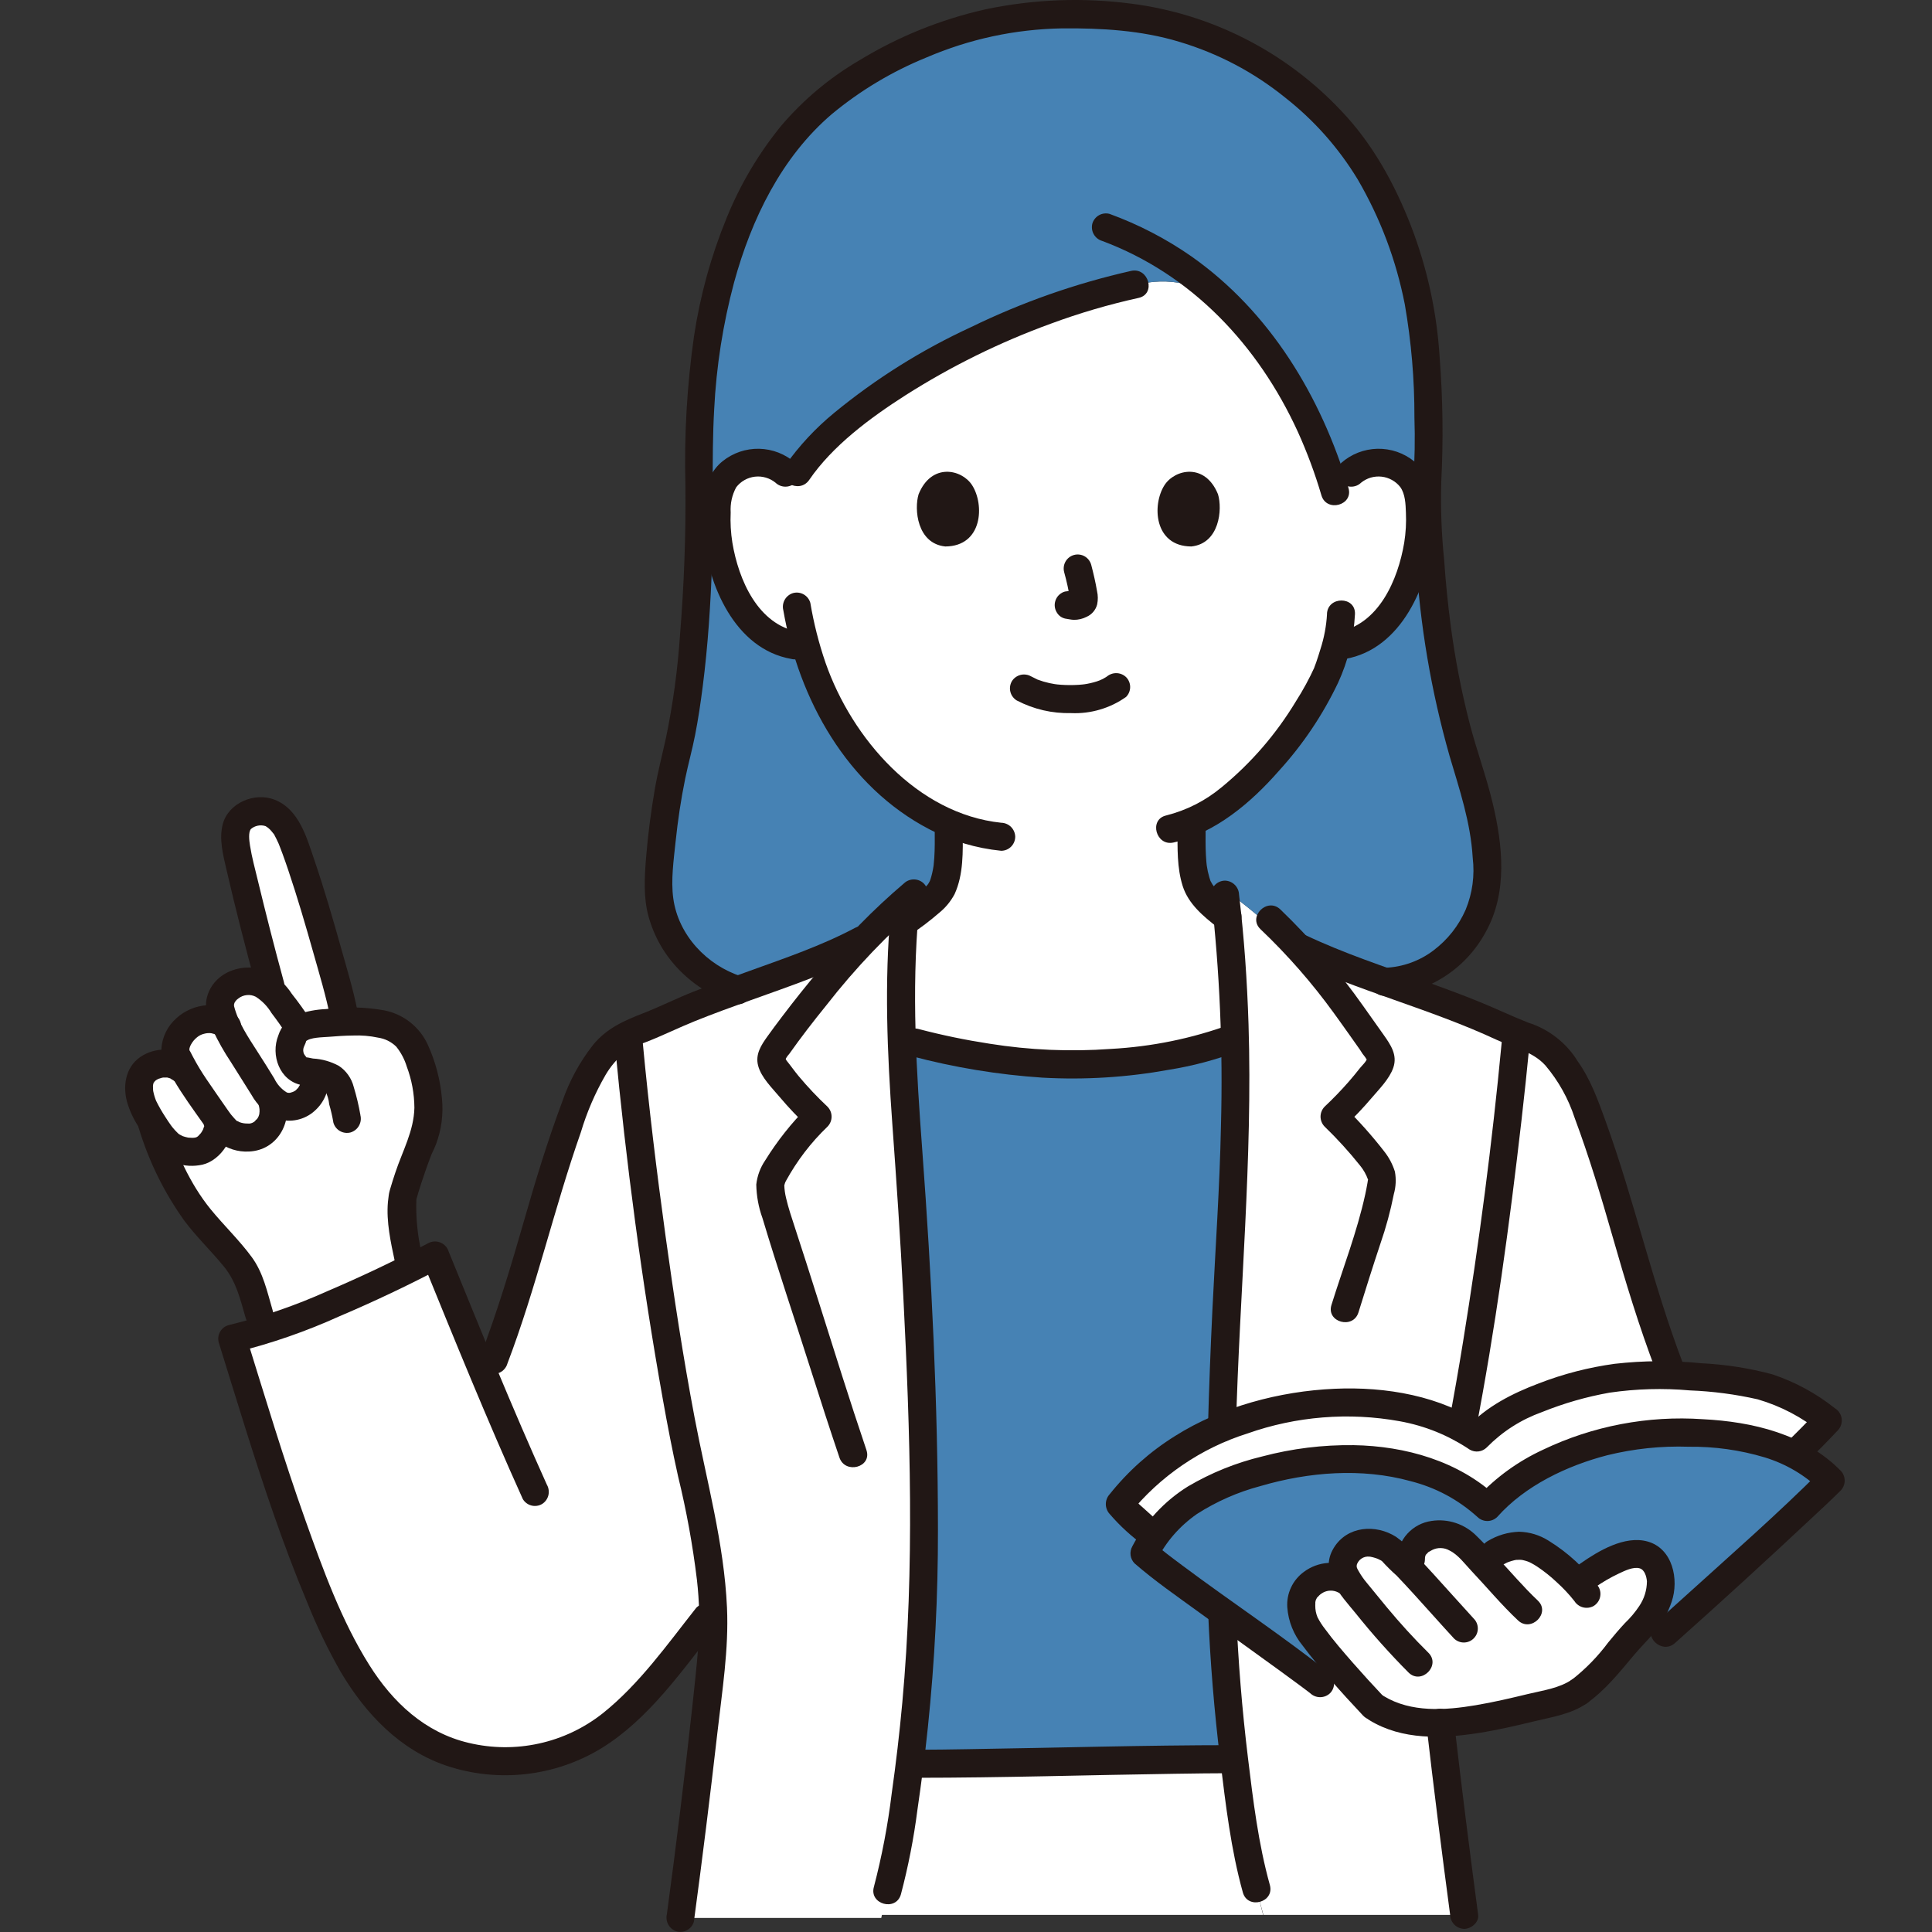 <svg xmlns="http://www.w3.org/2000/svg" xmlns:xlink="http://www.w3.org/1999/xlink" width="500" zoomAndPan="magnify" viewBox="0 0 375 375" height="500" preserveAspectRatio="xMidYMid meet" version="1.0"><rect x="0" y="0" width="375" height="375" fill="#333333" stroke="none"/><defs><clipPath id="cb7259a9a7"><path d="M 24.297 203 L 46 203 L 46 227 L 24.297 227 Z M 24.297 203 " clip-rule="nonzero"/></clipPath><clipPath id="1dfb791f57"><path d="M 219 275 L 358.047 275 L 358.047 330 L 219 330 Z M 219 275 " clip-rule="nonzero"/></clipPath></defs><path fill="#ffffff" d="M 66.332 195.043 C 64.449 187.293 57.707 163.309 55.305 160.238 C 53.66 158.137 51.715 156.52 48.105 158.062 C 45.016 159.383 45.516 162.957 46.102 165.91 C 46.746 169.164 50.574 184.52 52.809 192.496 C 52.383 192.02 51.898 191.617 51.348 191.289 C 50.801 190.965 50.211 190.73 49.59 190.586 C 48.969 190.445 48.336 190.402 47.699 190.457 C 47.062 190.512 46.453 190.664 45.863 190.91 C 43.41 192.031 42.465 194.125 42.738 195.637 L 43.266 198.531 C 42.367 198.043 41.41 197.801 40.391 197.805 C 39.371 197.812 38.414 198.062 37.523 198.559 C 35.406 199.695 33.27 202.738 34.312 204.93 L 35.715 207.871 L 35.281 207.52 C 32.59 205.301 27.918 206.668 27.156 209.621 C 26.574 211.887 27.559 214.562 28.816 216.637 C 28.969 216.883 29.129 217.148 29.297 217.426 L 29.543 218.184 C 31.254 223.484 34.582 231.578 39.57 237.352 C 41.883 240.023 44.551 242.68 46.652 245.551 C 49.363 249.258 49.445 253.492 51.375 258.105 C 61.098 254.777 70.535 250.777 79.695 246.109 L 79.273 244.16 C 78.473 240.469 77.594 235.676 78.113 232.547 C 79.051 229.02 80.223 225.57 81.637 222.207 C 82.805 219.438 83.297 216.555 83.109 213.555 C 82.738 210.191 81.871 205.387 79.371 201.879 C 78.871 201.188 78.266 200.613 77.551 200.156 C 77.469 200.098 77.383 200.047 77.293 200 C 76.637 199.605 75.945 199.293 75.215 199.07 C 74.926 198.977 74.629 198.895 74.324 198.824 C 74.168 198.781 74.016 198.75 73.863 198.719 C 73.719 198.68 73.57 198.648 73.422 198.629 C 73.195 198.578 72.969 198.547 72.742 198.516 L 72.301 198.453 C 72.273 198.453 72.23 198.441 72.188 198.441 C 70.473 198.262 68.754 198.219 67.027 198.312 L 66.746 196.875 C 66.668 196.465 66.527 195.84 66.332 195.043 Z M 66.332 195.043 " fill-opacity="1" fill-rule="nonzero"/><path fill="#ffffff" d="M 241.391 354.785 C 240.746 350.559 240.117 346.137 239.547 341.457 L 239.285 341.457 C 227.875 341.457 186.934 342.348 177.875 342.348 L 176.574 342.301 C 175.809 348.41 174.949 354.078 174.082 359.457 C 173.602 361.758 173.004 364.316 172.246 366.977 L 170.887 371.68 L 245.172 371.68 C 244.461 368.914 243.863 366.598 243.863 366.598 C 243.145 364.078 242.586 361.656 242.125 359.453 C 241.879 357.922 241.637 356.367 241.391 354.785 Z M 241.391 354.785 " fill-opacity="1" fill-rule="nonzero"/><path fill="#ffffff" d="M 181.102 174.574 C 181.887 173.879 182.508 173.062 182.969 172.121 C 184.402 168.562 184.145 163.727 184.156 159.766 C 180.816 158.227 177.703 156.324 174.812 154.055 C 171.922 151.785 169.332 149.215 167.043 146.34 C 162.027 140.184 158.492 133.277 156.43 125.609 L 154.34 125.285 C 151.945 124.887 149.809 123.922 147.926 122.391 C 145.613 120.43 143.82 118.07 142.535 115.324 C 141.195 112.637 140.242 109.816 139.676 106.867 C 139.109 103.918 138.949 100.945 139.199 97.953 C 139.27 96.406 139.648 94.938 140.344 93.555 C 140.941 92.547 141.727 91.723 142.699 91.074 C 143.676 90.426 144.742 90.02 145.898 89.855 C 146.652 89.734 147.406 89.723 148.16 89.824 C 148.918 89.922 149.645 90.129 150.34 90.441 C 151.035 90.754 151.672 91.156 152.25 91.656 C 152.828 92.156 153.32 92.727 153.73 93.371 C 162.449 78.273 194 60.855 220.281 55.207 C 220.281 55.207 221.27 55.059 222.887 54.832 C 224.418 54.609 225.957 54.574 227.5 54.719 C 229.039 54.867 230.543 55.191 232.008 55.695 C 233.473 56.199 234.859 56.867 236.164 57.703 C 237.469 58.539 238.66 59.512 239.73 60.629 C 249.496 70.871 255.441 83.379 258.914 94.801 C 260.848 93.047 262.258 91.773 262.258 91.773 C 263.156 90.992 264.18 90.434 265.324 90.102 C 266.465 89.766 267.625 89.684 268.805 89.859 C 269.965 90.023 271.027 90.426 272.004 91.074 C 272.977 91.723 273.762 92.551 274.359 93.555 C 275.055 94.941 275.434 96.406 275.504 97.953 C 275.754 100.945 275.598 103.918 275.031 106.867 C 274.465 109.816 273.512 112.637 272.172 115.324 C 270.891 118.07 269.098 120.426 266.789 122.391 C 264.906 123.922 262.77 124.887 260.375 125.285 L 259.277 125.457 C 258.75 127.426 258.16 129.082 257.871 129.973 C 255.949 135.188 244.965 153.59 231.297 159.52 C 231.312 163.523 231.02 168.504 232.492 172.125 C 233.477 174.562 238.098 178.18 242.957 181.469 C 242.957 181.469 251.324 187.285 249.938 192.449 C 248.438 198.059 239.535 201.473 239.535 201.473 C 230.277 205.16 216.789 206.66 207.309 206.633 C 197.234 206.359 187.324 204.934 177.582 202.359 C 177.582 202.359 166.832 199.07 165.5 194.215 C 163.359 186.402 172 181.23 172 181.23 C 175.254 179.312 178.289 177.094 181.102 174.574 Z M 181.102 174.574 " fill-opacity="1" fill-rule="nonzero"/><path fill="#ffffff" d="M 285.387 196.66 C 274.074 192.145 258.48 187.395 249.605 182.637 C 249.605 182.637 249.539 182.602 249.422 182.531 C 245.75 178.945 241.828 175.66 237.656 172.676 C 240.309 194.254 240.184 215.953 238.949 237.645 C 238.328 248.227 236.891 272.484 236.891 297.18 C 236.879 318.086 238.625 338.848 242.125 359.457 C 242.586 361.656 243.145 364.078 243.863 366.598 L 245.223 371.684 L 284.184 371.684 C 281.289 349.965 277.742 320.543 277.742 315.883 L 324.02 265.316 C 316.43 245.469 315.094 234.082 307.5 214.234 C 306.172 210.59 304.191 207.352 301.551 204.516 C 298.992 201.773 295.031 201.008 291.656 199.375 C 289.805 198.484 287.684 197.574 285.387 196.66 Z M 285.387 196.66 " fill-opacity="1" fill-rule="nonzero"/><path fill="#ffffff" d="M 92.723 263.879 C 89.992 257.281 87.344 250.727 84.469 243.664 C 73.504 249.445 56.031 257.457 45.066 259.836 C 50.531 277.352 56.016 296.195 63.719 313.734 C 69.07 325.922 76.395 337.277 89.254 340.668 C 91.664 341.344 94.117 341.738 96.617 341.855 C 99.117 341.969 101.598 341.801 104.059 341.348 C 106.516 340.895 108.895 340.172 111.191 339.176 C 113.484 338.18 115.641 336.934 117.652 335.445 C 125.285 329.863 133.77 317.988 138.402 312.312 C 138.453 313.512 138.48 314.699 138.48 315.879 C 138.48 320.598 135.02 350.375 132.062 372.273 L 171.051 372.273 L 172.242 366.977 C 173 364.316 173.602 361.762 174.078 359.457 C 177.602 338.848 179.352 318.09 179.336 297.18 C 179.336 272.484 177.898 248.227 177.277 237.645 C 176 215.559 173.426 197.293 175.832 174.691 C 173.387 176.812 170.852 179.273 168.359 181.902 L 167.305 182.469 C 156.652 188.18 139.082 192.914 128.141 198.207 C 124.773 199.832 120.82 200.598 118.27 203.332 C 115.637 206.16 113.66 209.395 112.336 213.027 C 104.289 234.062 103.289 245.566 94.355 267.801 C 93.809 266.488 93.262 265.18 92.723 263.879 Z M 92.723 263.879 " fill-opacity="1" fill-rule="nonzero"/><path fill="#ffffff" d="M 220.945 287.934 C 219.629 289.18 218.414 290.516 217.305 291.945 C 219.266 294.004 221.352 295.93 223.551 297.73 L 224.164 298.184 C 227.703 293.148 232.367 290.133 237.91 287.914 C 246.207 284.555 254.832 283.008 263.777 283.266 C 272.52 283.555 282.168 286.301 288.684 292.527 C 294.008 286.406 303.953 281.664 311.633 279.746 C 319.301 278.016 327.039 277.602 334.848 278.508 C 339.555 278.941 344.02 280.215 348.246 282.336 L 348.422 282.164 C 349.781 280.871 352.5 278.152 354.805 275.699 C 346.453 269.379 341.77 268.434 331.926 267.477 C 324.434 266.746 315.918 266.5 308.598 268.332 C 301.273 270.164 291.871 273.223 286.664 279.02 C 280.805 274.887 272.602 272.539 263.785 272.25 C 254.84 271.992 246.219 273.539 237.918 276.898 C 234.129 278.32 230.59 280.211 227.293 282.566 C 225.078 284.234 222.961 286.023 220.945 287.934 Z M 220.945 287.934 " fill-opacity="1" fill-rule="nonzero"/><path fill="#ffffff" d="M 302.117 303.488 C 301.809 303.242 301.496 302.996 301.18 302.75 C 297.164 299.645 294.25 299.156 290.125 301.469 L 287.91 303.395 C 286.219 301.602 284.789 300.113 284.18 299.586 C 283.738 299.188 283.254 298.852 282.727 298.578 C 282.199 298.305 281.645 298.102 281.066 297.969 C 280.484 297.84 279.898 297.785 279.305 297.809 C 278.711 297.828 278.133 297.926 277.562 298.098 C 274.957 299.07 273.859 300.496 273.859 302.684 C 273.859 302.684 273.754 303.477 273.613 304.543 C 272.23 303.078 270.984 301.816 270.035 300.961 C 269.23 300.238 265.309 298.305 262.699 300.27 C 260.398 302 260.043 304.316 261.375 306.352 C 261.516 306.586 261.641 306.828 261.758 307.078 L 261.172 306.773 C 260.805 306.57 260.414 306.406 260.012 306.285 C 259.605 306.16 259.195 306.086 258.773 306.051 C 258.352 306.016 257.93 306.027 257.512 306.086 C 257.094 306.141 256.684 306.238 256.289 306.383 C 255.891 306.527 255.512 306.711 255.152 306.934 C 254.793 307.16 254.465 307.418 254.16 307.715 C 253.859 308.008 253.59 308.332 253.355 308.684 C 253.121 309.035 252.926 309.41 252.773 309.805 C 252.348 311.742 252.57 313.605 253.445 315.387 C 255.137 318.66 262.523 326.863 266.508 331.082 C 275.645 337.551 290.219 333.043 301.895 330.328 C 303.547 329.918 305.09 329.254 306.52 328.336 C 310.887 325.301 313.137 321.57 316.703 317.625 C 318.223 316.16 319.559 314.539 320.711 312.766 C 321.871 310.5 322.828 308.023 322.18 305.559 C 321.91 304.219 321.23 303.141 320.145 302.316 C 318.406 301.168 316.082 301.715 314.156 302.504 C 311.262 303.688 308.617 305.289 306.227 307.305 C 304.953 305.93 303.582 304.656 302.117 303.488 Z M 302.117 303.488 " fill-opacity="1" fill-rule="nonzero"/><path fill="#4682b4" d="M 236.949 288.32 C 234.387 289.312 232.02 290.648 229.844 292.324 C 227.668 294.004 225.773 295.957 224.164 298.184 L 223.551 297.73 C 221.352 295.934 219.266 294.008 217.305 291.953 C 218.414 290.523 219.629 289.188 220.945 287.941 C 222.957 286.031 225.074 284.242 227.289 282.574 C 230.355 280.367 233.652 278.578 237.176 277.211 C 237.629 260.195 238.504 245.324 238.953 237.652 C 239.641 225.57 239.984 213.484 239.691 201.422 L 239.539 201.473 C 230.281 205.16 216.793 206.66 207.312 206.637 C 197.238 206.363 187.328 204.938 177.586 202.359 L 174.98 201.773 C 175.375 213.504 176.543 224.945 177.277 237.652 C 177.895 248.23 179.336 272.488 179.336 297.188 C 179.367 312.312 178.445 327.375 176.562 342.383 L 177.871 342.352 C 179.707 342.352 182.855 342.316 186.793 342.258 C 202.312 342.031 230.188 341.465 239.285 341.465 L 239.543 341.457 C 237.742 326.758 236.859 312 236.891 297.188 C 236.891 294.215 236.914 291.254 236.949 288.32 Z M 236.949 288.32 " fill-opacity="1" fill-rule="nonzero"/><path fill="#4682b4" d="M 143.227 192.152 C 151.781 189.055 160.82 185.941 167.301 182.469 C 167.301 182.469 167.668 182.27 168.355 181.902 C 170.855 179.273 173.387 176.809 175.832 174.688 C 175.676 176.145 175.543 177.578 175.43 178.996 C 177.445 177.684 179.336 176.207 181.102 174.57 C 181.883 173.875 182.508 173.059 182.969 172.121 C 184.402 168.562 184.145 163.727 184.156 159.766 C 180.816 158.227 177.703 156.324 174.812 154.055 C 171.922 151.785 169.332 149.215 167.043 146.34 C 162.027 140.184 158.492 133.277 156.43 125.609 L 154.34 125.285 C 151.945 124.887 149.809 123.922 147.926 122.391 C 145.613 120.43 143.82 118.07 142.535 115.324 C 141.195 112.637 140.242 109.816 139.676 106.867 C 139.109 103.918 138.949 100.945 139.199 97.953 C 139.27 96.406 139.648 94.938 140.344 93.555 C 140.941 92.547 141.727 91.723 142.699 91.074 C 143.676 90.426 144.742 90.02 145.898 89.855 C 146.652 89.734 147.406 89.723 148.16 89.824 C 148.918 89.922 149.645 90.129 150.34 90.441 C 151.035 90.754 151.672 91.156 152.25 91.656 C 152.828 92.156 153.32 92.727 153.73 93.371 C 162.449 78.273 194 60.855 220.281 55.207 C 220.281 55.207 221.27 55.059 222.887 54.832 C 224.418 54.609 225.957 54.574 227.5 54.719 C 229.039 54.867 230.543 55.191 232.008 55.695 C 233.473 56.199 234.859 56.867 236.164 57.703 C 237.469 58.539 238.66 59.512 239.73 60.629 C 249.496 70.871 255.441 83.379 258.914 94.801 C 260.848 93.047 262.258 91.773 262.258 91.773 C 263.156 90.992 264.18 90.434 265.324 90.102 C 266.465 89.766 267.625 89.684 268.805 89.859 C 269.965 90.023 271.027 90.426 272.004 91.074 C 272.977 91.723 273.762 92.551 274.359 93.555 C 275.055 94.941 275.434 96.406 275.504 97.953 C 275.754 100.945 275.598 103.918 275.031 106.867 C 274.465 109.816 273.512 112.637 272.172 115.324 C 270.891 118.07 269.098 120.426 266.789 122.391 C 264.906 123.922 262.77 124.887 260.375 125.285 L 259.277 125.457 C 258.75 127.426 258.16 129.082 257.871 129.973 C 255.949 135.188 244.965 153.59 231.297 159.52 C 231.312 163.523 231.02 168.504 232.492 172.125 C 233.145 173.742 235.398 175.875 238.258 178.086 C 238.074 176.285 237.879 174.48 237.656 172.68 C 241.828 175.664 245.75 178.949 249.422 182.535 C 249.539 182.605 249.605 182.641 249.605 182.641 C 255.848 185.711 262.266 188.355 268.859 190.578 C 280.359 190.273 288.754 179.305 288.676 169.82 C 288.637 163.203 287.531 156.77 285.371 150.52 C 282.648 142.035 277.371 124.789 276.988 93.984 C 277.75 85.312 276.961 72.781 276.617 67.969 C 275.43 51.281 267.977 32.641 257.25 22.281 C 253.977 18.945 250.391 15.992 246.488 13.426 C 242.586 10.855 238.457 8.727 234.102 7.043 C 226.645 4.164 219.711 2.781 206.625 2.781 C 185.172 2.781 166.078 13.844 157.605 21.965 C 143.551 35.438 134.633 60.043 135.758 93.973 C 135.758 118.699 133.879 136.535 131.242 146.668 C 129.246 155.066 128.117 163.578 127.852 172.207 C 127.785 180.418 133.66 189.191 143.227 192.152 Z M 143.227 192.152 " fill-opacity="1" fill-rule="nonzero"/><path fill="#4682b4" d="M 334.848 278.508 C 327.039 277.598 319.301 278.012 311.629 279.742 C 303.953 281.66 294.012 286.406 288.684 292.523 C 282.168 286.297 272.52 283.551 263.777 283.262 C 254.828 283.004 246.207 284.551 237.91 287.91 C 231.227 290.582 225.828 294.414 222.125 301.527 C 227.246 306.012 246.234 320.621 251.562 324.855 L 259.801 323.676 C 257.434 321.102 255.312 318.34 253.441 315.387 C 252.57 313.602 252.348 311.742 252.77 309.801 C 252.926 309.406 253.121 309.035 253.355 308.68 C 253.59 308.328 253.855 308.004 254.16 307.711 C 254.465 307.414 254.793 307.156 255.152 306.934 C 255.512 306.707 255.887 306.523 256.285 306.383 C 256.684 306.238 257.094 306.137 257.512 306.082 C 257.93 306.027 258.352 306.016 258.77 306.047 C 259.191 306.082 259.605 306.16 260.012 306.281 C 260.414 306.402 260.801 306.566 261.172 306.77 L 261.758 307.078 C 261.641 306.828 261.512 306.586 261.375 306.348 C 260.039 304.309 260.395 301.996 262.699 300.266 C 265.301 298.305 269.227 300.238 270.031 300.961 C 270.984 301.812 272.23 303.074 273.613 304.539 C 273.754 303.473 273.859 302.68 273.859 302.68 C 273.859 300.492 274.953 299.066 277.562 298.094 C 278.129 297.922 278.711 297.824 279.305 297.805 C 279.898 297.785 280.484 297.836 281.066 297.969 C 281.645 298.098 282.199 298.301 282.727 298.574 C 283.254 298.848 283.734 299.184 284.176 299.582 C 284.789 300.113 286.215 301.598 287.906 303.395 L 290.125 301.465 C 294.25 299.156 297.164 299.645 301.18 302.75 C 301.492 302.992 301.805 303.238 302.117 303.488 C 303.578 304.656 304.949 305.93 306.219 307.305 C 308.609 305.285 311.254 303.684 314.148 302.5 C 316.074 301.711 318.395 301.164 320.133 302.312 C 321.223 303.137 321.898 304.219 322.172 305.555 C 322.82 308.023 321.863 310.492 320.699 312.766 C 320.203 313.648 319.613 314.461 318.922 315.207 L 327 314.051 C 332.664 309.004 350.539 292.195 355.336 287.391 C 351.406 283.312 343.883 279.348 334.848 278.508 Z M 334.848 278.508 " fill-opacity="1" fill-rule="nonzero"/><path fill="#211715" d="M 264.184 93.691 C 264.461 93.469 264.758 93.27 265.074 93.105 C 265.387 92.938 265.719 92.805 266.059 92.703 C 266.402 92.605 266.75 92.539 267.105 92.508 C 267.461 92.477 267.816 92.48 268.172 92.52 C 268.523 92.559 268.871 92.633 269.211 92.742 C 269.551 92.852 269.875 92.992 270.188 93.168 C 270.5 93.34 270.789 93.543 271.062 93.773 C 271.332 94.008 271.578 94.262 271.797 94.543 C 272.77 95.914 272.824 97.863 272.887 99.473 C 272.977 101.445 272.867 103.402 272.555 105.352 C 271.348 112.52 267.625 121.266 259.652 122.656 C 259.309 122.754 258.992 122.914 258.711 123.137 C 258.426 123.359 258.195 123.629 258.02 123.941 C 257.84 124.254 257.73 124.59 257.684 124.945 C 257.637 125.305 257.66 125.656 257.754 126.004 C 257.859 126.348 258.02 126.66 258.242 126.938 C 258.469 127.219 258.734 127.449 259.047 127.625 C 259.355 127.801 259.691 127.914 260.047 127.965 C 260.398 128.012 260.75 127.992 261.098 127.902 C 272.086 125.988 277.336 113.473 278.219 103.547 C 278.641 98.773 278.508 92.832 274.48 89.539 C 273.98 89.137 273.449 88.777 272.887 88.469 C 272.324 88.16 271.742 87.898 271.133 87.691 C 270.527 87.484 269.906 87.332 269.27 87.234 C 268.637 87.137 267.996 87.094 267.355 87.105 C 266.715 87.121 266.078 87.191 265.449 87.316 C 264.82 87.441 264.203 87.621 263.605 87.855 C 263.008 88.086 262.434 88.371 261.887 88.707 C 261.34 89.039 260.824 89.418 260.34 89.844 C 260.09 90.102 259.895 90.395 259.758 90.73 C 259.621 91.062 259.555 91.41 259.555 91.77 C 259.555 92.129 259.621 92.477 259.758 92.809 C 259.895 93.141 260.09 93.438 260.34 93.691 C 260.602 93.941 260.895 94.133 261.227 94.266 C 261.559 94.398 261.906 94.465 262.262 94.465 C 262.621 94.465 262.969 94.398 263.301 94.266 C 263.633 94.133 263.926 93.941 264.188 93.691 Z M 264.184 93.691 " fill-opacity="1" fill-rule="nonzero"/><path fill="#211715" d="M 257.574 119.176 C 257.441 121.5 257.016 123.766 256.301 125.98 C 256.043 126.852 255.758 127.715 255.469 128.574 C 255.375 128.855 254.848 130.18 255.195 129.398 C 254.137 131.719 252.922 133.953 251.551 136.102 C 247.691 142.5 242.875 148.07 237.105 152.816 C 233.93 155.445 230.344 157.266 226.348 158.281 C 222.941 159.066 224.383 164.316 227.793 163.527 C 235.977 161.641 242.84 155.773 248.254 149.598 C 252.914 144.473 256.734 138.785 259.715 132.535 C 261.668 128.297 262.762 123.844 263 119.184 C 263.121 115.68 257.684 115.684 257.562 119.184 Z M 257.574 119.176 " fill-opacity="1" fill-rule="nonzero"/><path fill="#211715" d="M 154.371 89.844 C 153.887 89.418 153.371 89.039 152.824 88.707 C 152.277 88.371 151.703 88.086 151.105 87.855 C 150.508 87.621 149.891 87.441 149.262 87.316 C 148.633 87.191 147.996 87.121 147.355 87.105 C 146.715 87.094 146.074 87.133 145.441 87.234 C 144.805 87.332 144.184 87.484 143.578 87.691 C 142.969 87.898 142.383 88.16 141.824 88.469 C 141.262 88.777 140.73 89.137 140.23 89.539 C 136.203 92.828 136.066 98.773 136.492 103.547 C 137.375 113.477 142.621 125.988 153.609 127.902 C 153.957 127.988 154.309 128.008 154.664 127.957 C 155.016 127.91 155.352 127.797 155.66 127.621 C 155.973 127.441 156.238 127.215 156.465 126.938 C 156.688 126.656 156.852 126.348 156.957 126.004 C 157.047 125.656 157.07 125.305 157.027 124.945 C 156.98 124.59 156.867 124.254 156.691 123.941 C 156.512 123.629 156.281 123.359 156 123.137 C 155.715 122.914 155.402 122.754 155.055 122.656 C 147.09 121.266 143.355 112.523 142.156 105.352 C 141.844 103.402 141.734 101.445 141.824 99.473 C 141.723 97.742 142.078 96.113 142.891 94.586 C 143.109 94.301 143.355 94.043 143.625 93.805 C 143.895 93.57 144.184 93.363 144.496 93.188 C 144.809 93.008 145.133 92.863 145.477 92.754 C 145.816 92.641 146.164 92.566 146.52 92.523 C 146.875 92.48 147.234 92.477 147.59 92.504 C 147.945 92.535 148.297 92.602 148.641 92.703 C 148.984 92.801 149.316 92.934 149.633 93.102 C 149.949 93.27 150.25 93.465 150.527 93.691 C 150.785 93.938 151.082 94.129 151.414 94.262 C 151.746 94.395 152.09 94.461 152.449 94.461 C 152.805 94.461 153.152 94.395 153.484 94.262 C 153.816 94.129 154.109 93.938 154.371 93.691 C 154.621 93.438 154.816 93.141 154.953 92.809 C 155.09 92.477 155.156 92.129 155.156 91.77 C 155.156 91.41 155.09 91.062 154.953 90.73 C 154.816 90.395 154.621 90.102 154.371 89.844 Z M 154.371 89.844 " fill-opacity="1" fill-rule="nonzero"/><path fill="#211715" d="M 152.043 118.465 C 155.035 135.738 164.414 152.668 180.414 160.977 C 184.789 163.254 189.43 164.641 194.336 165.137 C 194.695 165.133 195.043 165.062 195.375 164.926 C 195.707 164.785 196 164.59 196.254 164.336 C 196.508 164.078 196.703 163.785 196.844 163.453 C 196.98 163.121 197.051 162.777 197.055 162.414 C 197.047 162.059 196.973 161.715 196.832 161.383 C 196.691 161.055 196.496 160.762 196.242 160.508 C 195.988 160.254 195.695 160.059 195.367 159.918 C 195.039 159.777 194.695 159.703 194.336 159.695 C 178.043 157.992 165.344 143.324 160.23 128.629 C 158.93 124.84 157.949 120.965 157.285 117.012 C 157.184 116.664 157.023 116.352 156.805 116.066 C 156.582 115.785 156.312 115.555 156 115.375 C 155.688 115.199 155.352 115.086 154.996 115.039 C 154.641 114.996 154.285 115.02 153.938 115.113 C 153.598 115.215 153.285 115.379 153.004 115.602 C 152.723 115.824 152.496 116.094 152.32 116.402 C 152.141 116.715 152.031 117.051 151.98 117.406 C 151.934 117.758 151.953 118.109 152.043 118.457 Z M 152.043 118.465 " fill-opacity="1" fill-rule="nonzero"/><path fill="#211715" d="M 143.934 189.527 C 137.203 187.375 131.645 181.488 130.68 174.355 C 130.203 170.812 130.758 166.945 131.129 163.406 C 131.562 159.27 132.172 155.145 133.012 151.07 C 133.59 148.258 134.371 145.496 134.918 142.68 C 135.527 139.574 135.988 136.445 136.391 133.301 C 137.426 125.254 137.941 117.129 138.223 109.02 C 138.562 99.168 138.066 89.297 138.621 79.461 C 139.039 71.109 140.328 62.895 142.484 54.816 C 145.859 42.496 151.703 30.473 161.465 22.141 C 167.012 17.551 173.117 13.895 179.785 11.172 C 188.195 7.566 196.973 5.676 206.121 5.508 C 213.777 5.441 221.516 5.879 228.883 8.109 C 236.445 10.371 243.301 13.98 249.445 18.934 C 255.105 23.387 259.809 28.691 263.547 34.848 C 267.949 42.418 270.992 50.504 272.676 59.102 C 273.938 66.359 274.559 73.672 274.539 81.043 C 274.676 85.16 274.602 89.273 274.32 93.383 C 274.219 95.91 274.262 98.438 274.449 100.961 C 274.543 103.371 274.672 105.781 274.832 108.188 C 275.598 121.293 277.781 134.16 281.375 146.785 C 283.301 153.297 285.453 159.641 285.852 166.484 C 286.262 169.957 285.809 173.316 284.492 176.555 C 283.098 179.723 281.023 182.355 278.27 184.453 C 276.914 185.484 275.43 186.293 273.824 186.871 C 272.219 187.449 270.562 187.773 268.859 187.844 C 265.371 187.969 265.355 193.41 268.859 193.285 C 270.879 193.176 272.848 192.816 274.773 192.199 C 276.699 191.586 278.516 190.738 280.223 189.656 C 281.93 188.574 283.473 187.293 284.852 185.816 C 286.23 184.336 287.398 182.707 288.363 180.93 C 292.66 173.234 291.699 164.121 289.719 155.855 C 288.469 150.629 286.586 145.566 285.242 140.359 C 283.652 134.156 282.434 127.879 281.594 121.527 C 281.023 117.254 280.609 112.961 280.305 108.66 C 279.793 103.645 279.605 98.621 279.746 93.582 C 280.16 85.523 280.059 77.477 279.441 69.434 C 278.898 60.648 277.051 52.152 273.906 43.934 C 270.734 35.754 266.406 27.836 260.293 21.469 C 257.629 18.641 254.746 16.059 251.637 13.727 C 248.531 11.391 245.246 9.34 241.785 7.574 C 238.328 5.805 234.742 4.348 231.031 3.195 C 227.32 2.047 223.539 1.223 219.688 0.723 C 210.168 -0.523 200.707 -0.16 191.312 1.805 C 182.562 3.777 174.359 7.098 166.699 11.77 C 160.965 15.141 155.941 19.355 151.625 24.418 C 147.207 29.852 143.68 35.809 141.039 42.297 C 138.008 49.703 135.898 57.363 134.703 65.277 C 133.336 74.891 132.781 84.547 133.039 94.254 C 133.137 103.941 132.766 113.684 131.984 123.34 C 131.531 129.996 130.633 136.59 129.285 143.121 C 128.555 146.465 127.688 149.762 127.105 153.145 C 126.348 157.539 125.77 161.98 125.406 166.426 C 125.098 170.281 124.855 174.176 125.895 177.945 C 127.016 181.91 129.012 185.367 131.887 188.312 C 134.879 191.355 138.406 193.508 142.477 194.777 C 145.816 195.844 147.246 190.594 143.922 189.527 Z M 143.934 189.527 " fill-opacity="1" fill-rule="nonzero"/><path fill="#211715" d="M 219.562 52.578 C 208.77 55.016 198.398 58.66 188.449 63.504 C 178.918 67.902 170.094 73.43 161.973 80.086 C 158.309 83.086 155.109 86.523 152.379 90.395 C 150.398 93.293 155.109 96.02 157.074 93.141 C 161.586 86.539 168.859 81.129 175.734 76.734 C 184.629 71.078 194.031 66.445 203.934 62.836 C 209.508 60.773 215.199 59.102 221 57.824 C 224.418 57.082 222.973 51.836 219.555 52.578 Z M 219.562 52.578 " fill-opacity="1" fill-rule="nonzero"/><path fill="#211715" d="M 213.922 46.762 C 231.348 53.254 244.227 67.055 251.883 83.754 C 253.707 87.781 255.246 91.918 256.492 96.16 C 257.492 99.504 262.742 98.078 261.734 94.711 C 256.445 77.012 246.543 60.535 231.266 49.773 C 226.324 46.332 221.023 43.582 215.367 41.516 C 215.02 41.422 214.668 41.398 214.309 41.445 C 213.953 41.488 213.617 41.602 213.305 41.777 C 212.992 41.957 212.723 42.188 212.504 42.469 C 212.281 42.754 212.121 43.07 212.02 43.414 C 211.934 43.762 211.914 44.113 211.961 44.469 C 212.008 44.824 212.121 45.16 212.297 45.469 C 212.477 45.781 212.703 46.051 212.984 46.273 C 213.266 46.496 213.578 46.66 213.918 46.762 Z M 213.922 46.762 " fill-opacity="1" fill-rule="nonzero"/><path fill="#211715" d="M 228.57 160.918 C 228.547 164.582 228.438 168.445 229.559 171.977 C 230.664 175.461 233.555 177.844 236.344 180.02 C 236.605 180.266 236.898 180.453 237.23 180.586 C 237.562 180.719 237.91 180.785 238.266 180.785 C 238.625 180.785 238.969 180.719 239.301 180.586 C 239.633 180.453 239.93 180.266 240.188 180.02 C 241.082 179.043 241.387 177.105 240.188 176.172 C 238.809 175.129 237.508 173.996 236.285 172.77 C 236.031 172.5 235.797 172.203 235.539 171.941 C 235.262 171.656 235.754 172.273 235.551 171.965 C 235.477 171.852 235.391 171.738 235.312 171.625 C 235.164 171.391 235.027 171.148 234.902 170.898 C 235.031 171.152 235.016 171.199 234.926 170.906 C 234.859 170.695 234.785 170.488 234.723 170.273 C 234.504 169.523 234.34 168.758 234.23 167.984 C 234.273 168.285 234.23 168 234.215 167.859 C 234.195 167.668 234.176 167.48 234.156 167.289 C 234.117 166.852 234.09 166.418 234.066 165.98 C 233.977 164.297 233.996 162.605 234.008 160.918 C 234.008 160.555 233.938 160.207 233.801 159.875 C 233.664 159.543 233.469 159.246 233.211 158.992 C 232.957 158.738 232.664 158.543 232.328 158.402 C 231.996 158.266 231.648 158.195 231.289 158.195 C 230.93 158.195 230.582 158.266 230.25 158.402 C 229.918 158.543 229.621 158.738 229.367 158.992 C 229.113 159.246 228.918 159.543 228.777 159.875 C 228.641 160.207 228.57 160.555 228.57 160.918 Z M 228.57 160.918 " fill-opacity="1" fill-rule="nonzero"/><path fill="#211715" d="M 181.434 161.156 C 181.445 162.945 181.461 164.738 181.344 166.523 C 181.312 166.98 181.273 167.438 181.223 167.895 C 181.215 167.98 181.16 168.355 181.203 168.066 C 181.168 168.309 181.125 168.555 181.078 168.797 C 180.996 169.223 180.902 169.648 180.785 170.066 C 180.734 170.25 180.684 170.43 180.625 170.613 C 180.602 170.684 180.336 171.395 180.496 171.016 C 180.609 170.742 180.324 171.316 180.254 171.426 C 180.168 171.562 180.074 171.695 179.977 171.828 C 180.109 171.641 180.203 171.551 180.004 171.773 C 179.484 172.332 178.965 172.871 178.395 173.379 C 177.023 174.566 175.578 175.66 174.059 176.652 C 173.754 176.84 173.496 177.078 173.281 177.367 C 173.07 177.652 172.918 177.973 172.828 178.316 C 172.734 178.664 172.711 179.016 172.758 179.371 C 172.801 179.727 172.91 180.062 173.082 180.375 C 173.27 180.684 173.504 180.945 173.793 181.164 C 174.078 181.379 174.395 181.531 174.742 181.625 C 175.09 181.715 175.445 181.738 175.801 181.691 C 176.156 181.645 176.492 181.531 176.805 181.352 C 178.703 180.094 180.516 178.719 182.238 177.227 C 183.5 176.211 184.512 174.992 185.277 173.566 C 187.039 169.754 186.895 165.262 186.867 161.156 C 186.867 160.797 186.801 160.449 186.664 160.113 C 186.523 159.781 186.328 159.488 186.074 159.23 C 185.816 158.977 185.523 158.781 185.191 158.641 C 184.859 158.504 184.512 158.434 184.152 158.434 C 183.789 158.434 183.445 158.504 183.109 158.641 C 182.777 158.781 182.484 158.977 182.23 159.23 C 181.973 159.488 181.777 159.781 181.641 160.113 C 181.5 160.449 181.434 160.797 181.434 161.156 Z M 181.434 161.156 " fill-opacity="1" fill-rule="nonzero"/><path fill="#211715" d="M 176.859 204.977 C 185.219 207.199 193.711 208.598 202.344 209.172 C 210.609 209.629 218.816 209.113 226.965 207.629 C 231.516 206.898 235.945 205.723 240.258 204.094 C 240.602 203.988 240.91 203.824 241.191 203.602 C 241.469 203.375 241.695 203.109 241.871 202.797 C 242.051 202.488 242.16 202.152 242.211 201.801 C 242.262 201.445 242.242 201.094 242.156 200.746 C 242.059 200.402 241.898 200.086 241.676 199.801 C 241.457 199.52 241.188 199.289 240.875 199.109 C 240.562 198.934 240.227 198.82 239.871 198.773 C 239.512 198.73 239.16 198.754 238.812 198.848 C 231.309 201.582 223.57 203.164 215.598 203.594 C 207.711 204.168 199.867 203.828 192.059 202.582 C 187.426 201.871 182.844 200.922 178.309 199.734 C 174.922 198.836 173.48 204.082 176.863 204.98 Z M 176.859 204.977 " fill-opacity="1" fill-rule="nonzero"/><path fill="#211715" d="M 165.93 180.117 C 159.461 183.559 152.461 185.938 145.586 188.418 C 141.922 189.734 138.254 191.051 134.625 192.473 C 131.312 193.777 128.125 195.391 124.812 196.68 C 121.043 198.148 117.73 199.617 115.109 202.82 C 112.496 206.16 110.496 209.844 109.121 213.859 C 106.285 221.441 103.934 229.168 101.711 236.949 C 99.172 245.82 96.52 254.629 93.234 263.25 C 93.141 263.602 93.117 263.953 93.164 264.309 C 93.207 264.668 93.32 265 93.496 265.316 C 93.676 265.629 93.906 265.895 94.188 266.117 C 94.473 266.34 94.785 266.5 95.133 266.598 C 95.48 266.688 95.832 266.707 96.188 266.656 C 96.539 266.609 96.875 266.496 97.184 266.32 C 97.496 266.145 97.766 265.914 97.988 265.633 C 98.211 265.355 98.375 265.043 98.477 264.699 C 104.082 249.992 107.527 234.625 112.738 219.789 C 113.902 215.898 115.492 212.195 117.52 208.676 C 118.477 207.039 119.68 205.605 121.125 204.383 C 122.465 203.469 123.902 202.758 125.441 202.246 C 128.641 201.004 131.703 199.477 134.887 198.195 C 138.398 196.781 141.953 195.492 145.512 194.211 C 153.328 191.395 161.32 188.727 168.676 184.816 C 171.766 183.176 169.023 178.477 165.93 180.117 Z M 165.93 180.117 " fill-opacity="1" fill-rule="nonzero"/><path fill="#211715" d="M 106.164 288.215 C 99.426 273.281 93.266 258.109 87.09 242.938 C 87.031 242.742 86.949 242.551 86.848 242.371 C 86.746 242.191 86.625 242.027 86.484 241.871 C 86.348 241.719 86.191 241.586 86.023 241.465 C 85.852 241.348 85.672 241.25 85.48 241.172 C 85.289 241.094 85.094 241.039 84.887 241.004 C 84.684 240.969 84.48 240.961 84.273 240.973 C 84.066 240.984 83.863 241.02 83.664 241.074 C 83.469 241.133 83.277 241.211 83.098 241.312 C 76.73 244.664 70.23 247.754 63.605 250.586 C 57.391 253.387 50.973 255.594 44.352 257.211 C 44.004 257.309 43.691 257.469 43.406 257.691 C 43.125 257.914 42.895 258.184 42.719 258.496 C 42.539 258.809 42.426 259.145 42.383 259.5 C 42.336 259.855 42.359 260.211 42.453 260.559 C 45.941 271.75 49.305 282.988 53.168 294.059 C 55.16 299.781 57.289 305.449 59.633 311.031 C 61.488 315.68 63.656 320.176 66.133 324.523 C 70.934 332.625 77.621 339.699 86.73 342.75 C 89.207 343.57 91.738 344.113 94.332 344.383 C 96.926 344.652 99.516 344.641 102.105 344.344 C 104.699 344.051 107.227 343.48 109.691 342.637 C 112.16 341.793 114.508 340.691 116.734 339.336 C 125.934 333.668 132.406 324.246 138.992 315.91 C 139.234 315.648 139.422 315.352 139.555 315.02 C 139.688 314.688 139.754 314.344 139.754 313.984 C 139.754 313.629 139.688 313.281 139.555 312.949 C 139.422 312.617 139.234 312.32 138.992 312.062 C 138.734 311.809 138.441 311.613 138.105 311.477 C 137.773 311.34 137.43 311.273 137.07 311.273 C 136.707 311.273 136.363 311.34 136.031 311.477 C 135.695 311.613 135.402 311.809 135.148 312.062 C 129.535 319.164 124.098 326.891 116.965 332.574 C 115.156 334 113.211 335.207 111.129 336.195 C 109.047 337.18 106.879 337.922 104.629 338.414 C 102.379 338.91 100.102 339.148 97.797 339.129 C 95.496 339.105 93.223 338.828 90.98 338.293 C 82.496 336.301 76.234 330.422 71.691 323.195 C 66.262 314.559 62.715 304.695 59.301 295.133 C 55.059 283.25 51.449 271.156 47.695 259.113 L 45.797 262.461 C 52.723 260.746 59.438 258.414 65.938 255.465 C 72.699 252.594 79.336 249.441 85.848 246.012 L 81.852 244.387 C 88.207 259.996 94.543 275.605 101.477 290.965 C 101.66 291.273 101.895 291.539 102.184 291.754 C 102.469 291.973 102.789 292.125 103.137 292.215 C 103.484 292.309 103.836 292.328 104.191 292.281 C 104.551 292.234 104.883 292.121 105.195 291.941 C 105.5 291.754 105.758 291.516 105.973 291.227 C 106.188 290.941 106.336 290.621 106.43 290.277 C 106.52 289.93 106.543 289.578 106.496 289.223 C 106.453 288.867 106.344 288.531 106.172 288.219 Z M 106.164 288.215 " fill-opacity="1" fill-rule="nonzero"/><path fill="#211715" d="M 69.371 196.156 C 68.555 192.059 67.332 188.012 66.199 183.992 C 64.59 178.246 62.918 172.508 60.992 166.859 C 59.508 162.512 58.039 157.094 53.316 155.227 C 49.43 153.691 44.293 155.84 43.227 160.012 C 42.496 162.859 43.289 165.906 43.938 168.707 C 45.738 176.531 47.742 184.312 49.863 192.051 C 50.789 195.426 56.035 193.992 55.105 190.605 C 53.301 184.027 51.621 177.41 50.016 170.781 C 49.484 168.586 48.883 166.383 48.531 164.148 C 48.359 163.086 48.191 161.609 48.672 160.938 C 49.062 160.594 49.516 160.371 50.027 160.266 C 50.539 160.16 51.043 160.188 51.539 160.348 C 51.996 160.613 52.391 160.953 52.723 161.367 C 52.855 161.516 53.34 162.16 53.008 161.676 C 53.086 161.781 53.156 161.891 53.223 162 C 53.52 162.547 53.789 163.098 54.043 163.664 C 54.234 164.09 53.836 163.133 54.09 163.777 C 54.164 163.965 54.242 164.152 54.316 164.344 C 54.508 164.828 54.691 165.312 54.867 165.797 C 55.25 166.844 55.613 167.895 55.969 168.949 C 57.734 174.195 59.293 179.516 60.797 184.844 C 61.984 189.059 63.277 193.301 64.133 197.602 C 64.234 197.941 64.395 198.25 64.621 198.523 C 64.844 198.801 65.109 199.027 65.418 199.199 C 65.73 199.371 66.062 199.477 66.414 199.52 C 66.766 199.559 67.113 199.535 67.457 199.441 C 67.797 199.348 68.109 199.191 68.391 198.973 C 68.672 198.758 68.902 198.496 69.082 198.191 C 69.262 197.883 69.375 197.555 69.426 197.203 C 69.477 196.852 69.457 196.504 69.371 196.156 Z M 69.371 196.156 " fill-opacity="1" fill-rule="nonzero"/><path fill="#211715" d="M 26.918 218.906 C 28.887 225.414 31.844 231.434 35.797 236.965 C 38.152 240.102 40.996 242.816 43.473 245.855 C 45.887 248.816 46.621 252.176 47.672 255.766 C 48.656 259.117 53.902 257.691 52.914 254.316 C 51.867 250.742 51.098 247.031 48.844 243.973 C 46.426 240.691 43.477 237.883 40.906 234.738 C 36.836 229.75 34.137 223.539 32.16 217.461 C 31.082 214.145 25.832 215.562 26.918 218.906 Z M 26.918 218.906 " fill-opacity="1" fill-rule="nonzero"/><path fill="#211715" d="M 69.957 216.438 C 69.637 214.59 69.203 212.77 68.66 210.977 C 68.449 210.137 68.094 209.363 67.594 208.656 C 67.094 207.949 66.484 207.355 65.762 206.879 C 64.195 206.035 62.527 205.562 60.754 205.461 C 60.324 205.402 59.887 205.254 59.445 205.227 C 59.004 205.203 59.16 205.113 59.383 205.266 C 59.867 205.582 59.094 204.809 59 204.562 C 58.824 204.141 58.809 203.711 58.953 203.277 C 58.992 203.129 59.625 201.863 59.336 202.145 C 60.18 201.328 62.633 201.348 63.77 201.25 C 65.355 201.117 66.941 201.012 68.527 200.996 C 70.156 200.93 71.773 201.062 73.371 201.402 C 74.738 201.609 75.918 202.191 76.91 203.152 C 77.836 204.309 78.516 205.594 78.949 207.008 C 79.918 209.594 80.414 212.266 80.434 215.027 C 80.328 219.531 78.145 223.355 76.734 227.598 C 76.395 228.625 76.055 229.66 75.754 230.703 C 75.668 231.004 75.578 231.305 75.516 231.609 C 75.457 231.91 75.434 232.199 75.395 232.492 C 75.508 231.641 75.316 233.047 75.297 233.293 C 74.957 237.141 75.844 241.141 76.645 244.883 C 77.379 248.301 82.621 246.855 81.887 243.434 C 81.027 239.855 80.676 236.227 80.828 232.551 C 80.805 232.965 80.66 233.242 80.852 232.676 C 80.98 232.293 81.078 231.883 81.191 231.496 C 81.562 230.27 81.969 229.051 82.383 227.84 C 82.742 226.797 83.105 225.758 83.5 224.727 C 83.586 224.5 83.68 224.273 83.766 224.047 C 84.031 223.367 83.531 224.527 83.797 223.965 C 84.098 223.336 84.402 222.711 84.648 222.055 C 85.703 219.195 86.078 216.246 85.781 213.211 C 85.457 209.602 84.555 206.141 83.062 202.836 C 82.676 201.977 82.191 201.176 81.613 200.434 C 81.035 199.688 80.375 199.023 79.637 198.438 C 78.898 197.855 78.102 197.363 77.246 196.969 C 76.391 196.578 75.5 196.289 74.578 196.109 C 70.82 195.445 67.051 195.363 63.266 195.859 C 61.398 195.941 59.578 196.281 57.805 196.879 C 56.902 197.25 56.117 197.793 55.457 198.512 C 54.793 199.227 54.316 200.055 54.02 200.984 C 52.496 204.809 54.27 209.82 58.598 210.621 C 59.801 210.848 62.23 210.695 63.098 211.68 C 63.543 212.523 63.809 213.422 63.902 214.371 C 64.242 215.531 64.512 216.711 64.711 217.902 C 64.809 218.25 64.969 218.566 65.191 218.848 C 65.414 219.133 65.68 219.363 65.992 219.539 C 66.309 219.719 66.641 219.832 67 219.875 C 67.355 219.922 67.707 219.898 68.055 219.805 C 68.398 219.699 68.707 219.535 68.988 219.312 C 69.27 219.09 69.496 218.82 69.672 218.512 C 69.848 218.199 69.961 217.863 70.012 217.512 C 70.059 217.156 70.039 216.805 69.953 216.457 Z M 69.957 216.438 " fill-opacity="1" fill-rule="nonzero"/><g clip-path="url(#cb7259a9a7)"><path fill="#211715" d="M 39.617 218.504 C 39.742 218.957 39.645 217.922 39.633 218.547 C 39.621 219.199 39.777 218.199 39.621 218.652 C 39.562 218.828 39.25 219.523 39.562 218.945 C 39.43 219.191 39.312 219.441 39.164 219.68 C 39.09 219.793 39 219.906 38.93 220.031 C 38.949 220 39.246 219.688 39.035 219.891 C 38.867 220.059 38.723 220.25 38.551 220.418 C 38.535 220.434 38.312 220.676 38.258 220.684 C 38.266 220.684 38.809 220.336 38.359 220.594 C 38.285 220.637 38.207 220.684 38.133 220.734 C 37.629 221.062 38.254 220.68 38.258 220.695 C 38.258 220.715 37.383 220.934 37.805 220.832 C 38.176 220.746 37.727 220.832 37.625 220.84 C 37.52 220.852 37.398 220.852 37.285 220.852 C 37.145 220.852 36.223 220.773 36.863 220.867 C 36.551 220.82 36.246 220.754 35.945 220.672 C 35.797 220.629 35.652 220.582 35.5 220.535 C 35.461 220.523 35.098 220.383 35.398 220.504 C 35.668 220.617 35.02 220.301 34.914 220.238 C 34.789 220.164 34.668 220.082 34.547 220 C 34.633 220.055 34.957 220.363 34.609 220.031 C 34.398 219.824 34.188 219.625 33.988 219.406 C 33.789 219.188 33.629 218.988 33.449 218.777 C 33.176 218.465 33.668 219.094 33.426 218.746 C 33.352 218.645 33.277 218.547 33.199 218.445 C 32.809 217.906 32.445 217.355 32.09 216.797 C 31.43 215.793 30.832 214.75 30.301 213.672 C 30.27 213.598 30.121 213.191 30.27 213.594 C 30.223 213.473 30.176 213.348 30.133 213.227 C 30.035 212.938 29.941 212.648 29.867 212.352 C 29.824 212.188 29.793 212.012 29.754 211.848 C 29.727 211.75 29.68 211.316 29.73 211.82 C 29.695 211.488 29.711 211.156 29.691 210.824 C 29.688 210.711 29.746 210.285 29.664 210.816 C 29.684 210.699 29.707 210.578 29.738 210.461 C 29.777 210.344 29.812 210.219 29.84 210.098 C 29.871 209.816 29.781 210.359 29.727 210.352 C 29.727 210.352 29.871 210.09 29.887 210.055 C 30.059 209.688 29.922 210.262 29.762 210.188 C 29.766 210.188 30.215 209.719 30.242 209.688 C 30.539 209.387 30.121 209.836 30.109 209.785 C 30.203 209.711 30.305 209.645 30.41 209.586 C 30.516 209.527 30.625 209.473 30.73 209.41 C 31.141 209.16 30.371 209.484 30.668 209.426 C 30.91 209.379 31.145 209.266 31.383 209.207 C 31.508 209.18 31.633 209.164 31.754 209.133 C 32.07 209.047 31.094 209.152 31.691 209.152 C 31.941 209.152 32.195 209.152 32.449 209.152 C 32.891 209.152 32.285 209.133 32.293 209.125 C 32.32 209.098 32.621 209.191 32.664 209.203 C 32.789 209.234 32.906 209.277 33.031 209.309 C 33.488 209.422 32.781 209.105 33 209.289 C 33.141 209.402 33.906 209.875 33.34 209.438 C 33.598 209.684 33.895 209.875 34.227 210.008 C 34.559 210.141 34.902 210.207 35.262 210.207 C 35.617 210.207 35.965 210.141 36.297 210.008 C 36.629 209.875 36.926 209.684 37.184 209.438 C 38.082 208.457 38.379 206.531 37.184 205.59 C 36.531 205.062 35.816 204.645 35.039 204.332 C 34.262 204.02 33.457 203.828 32.621 203.754 C 31.789 203.684 30.961 203.738 30.141 203.914 C 29.324 204.094 28.547 204.387 27.816 204.797 C 24.539 206.629 23.742 210.34 24.637 213.801 C 25.133 215.527 25.875 217.145 26.855 218.648 C 27.742 220.145 28.738 221.562 29.844 222.906 C 30.418 223.574 31.066 224.152 31.797 224.641 C 32.527 225.133 33.309 225.516 34.141 225.793 C 34.977 226.07 35.832 226.23 36.711 226.277 C 37.586 226.32 38.453 226.246 39.312 226.055 C 42.891 225.215 45.883 220.664 44.863 217.059 C 44.766 216.711 44.605 216.395 44.387 216.109 C 44.164 215.828 43.895 215.594 43.582 215.418 C 43.27 215.238 42.934 215.129 42.578 215.086 C 42.219 215.039 41.867 215.066 41.52 215.16 C 41.172 215.258 40.855 215.414 40.574 215.637 C 40.289 215.859 40.059 216.125 39.879 216.441 C 39.699 216.754 39.59 217.09 39.543 217.445 C 39.5 217.805 39.523 218.156 39.621 218.504 Z M 39.617 218.504 " fill-opacity="1" fill-rule="nonzero"/></g><path fill="#211715" d="M 46.023 197.34 C 42.926 193.934 37.422 194.723 34.289 197.594 C 33.41 198.355 32.715 199.258 32.203 200.297 C 31.688 201.336 31.395 202.438 31.324 203.598 C 31.316 205.777 32.676 207.812 33.742 209.633 C 35.441 212.535 37.48 215.324 39.426 218.074 C 40.254 219.379 41.227 220.559 42.344 221.617 C 43.195 222.285 44.133 222.785 45.164 223.109 C 46.195 223.434 47.246 223.57 48.328 223.512 C 53.762 223.277 56.797 217.953 55.422 212.941 C 54.5 209.57 49.254 211 50.18 214.391 C 50.27 214.676 50.332 214.969 50.367 215.266 C 50.383 215.43 50.375 215.594 50.375 215.762 C 50.375 215.793 50.309 216.289 50.367 215.961 C 50.324 216.492 50.121 216.957 49.762 217.348 C 50.012 217.008 49.523 217.555 49.438 217.648 C 49.234 217.867 49.488 217.637 49.535 217.602 C 49.445 217.668 49.348 217.73 49.254 217.789 C 48.879 218.039 48.465 218.133 48.02 218.074 C 47.484 218.086 46.965 217.992 46.465 217.801 C 46.301 217.691 46.125 217.609 45.938 217.555 C 45.898 217.543 45.57 217.34 45.977 217.602 C 46.352 217.844 45.938 217.559 45.867 217.488 C 45.543 217.145 45.238 216.805 44.938 216.445 C 44.746 216.219 44.953 216.473 44.98 216.512 C 44.875 216.375 44.773 216.234 44.668 216.098 C 44.484 215.844 44.301 215.59 44.117 215.332 C 42.762 213.402 41.438 211.457 40.102 209.516 C 39.145 208.113 38.27 206.664 37.473 205.164 C 37.289 204.824 37.121 204.465 36.934 204.125 C 36.734 203.762 36.832 204.062 36.75 203.695 C 36.816 203.992 36.75 203.605 36.75 203.617 C 36.801 203.355 36.883 203.105 37.004 202.867 C 37.309 202.27 37.719 201.758 38.242 201.34 C 38.641 201.008 39.09 200.781 39.594 200.66 C 40.09 200.52 40.594 200.484 41.102 200.559 C 40.816 200.504 41.375 200.641 41.43 200.656 C 41.875 200.805 41.121 200.535 41.551 200.691 C 42.004 200.855 41.785 200.758 42.18 201.188 C 42.434 201.441 42.727 201.633 43.059 201.77 C 43.391 201.906 43.738 201.973 44.094 201.969 C 44.453 201.969 44.797 201.898 45.129 201.762 C 45.461 201.621 45.754 201.426 46.008 201.172 C 46.258 200.918 46.453 200.629 46.594 200.297 C 46.73 199.965 46.801 199.621 46.801 199.262 C 46.805 198.902 46.738 198.555 46.602 198.223 C 46.465 197.891 46.273 197.598 46.023 197.34 Z M 46.023 197.34 " fill-opacity="1" fill-rule="nonzero"/><path fill="#211715" d="M 58.375 208.828 C 58.473 209.5 58.391 210.152 58.129 210.777 C 58.273 210.438 57.738 211.363 57.902 211.129 C 57.73 211.281 57.57 211.441 57.422 211.617 C 57.133 211.832 56.812 211.98 56.461 212.059 C 55.996 212.207 56.277 212.121 56.43 212.098 C 56.293 212.121 56.16 212.129 56.02 212.121 C 55.879 212.117 55.746 212.086 55.617 212.016 C 54.57 211.348 53.777 210.453 53.238 209.332 C 52.176 207.586 51.086 205.859 49.98 204.141 C 48.152 201.285 46.203 198.426 45.41 195.207 C 45.398 195.164 45.301 194.688 45.379 195.059 C 45.461 195.453 45.516 194.746 45.391 195.086 C 45.238 195.488 45.645 194.348 45.422 194.875 C 45.586 194.426 45.871 194.066 46.27 193.801 C 46.754 193.422 47.301 193.203 47.914 193.145 C 48.523 193.082 49.105 193.195 49.652 193.473 C 50.906 194.285 51.918 195.332 52.688 196.613 C 53.699 197.941 54.684 199.301 55.566 200.719 C 57.414 203.684 62.121 200.953 60.262 197.969 C 59.141 196.219 57.934 194.531 56.641 192.902 C 55.473 191.105 53.953 189.676 52.082 188.621 C 47.594 186.527 41.438 188.48 40.152 193.641 C 39.617 195.812 40.465 198.012 41.332 199.977 C 42.344 202.137 43.516 204.203 44.84 206.188 C 46.18 208.285 47.48 210.41 48.812 212.508 C 49.391 213.551 50.117 214.473 50.996 215.273 C 51.875 216.074 52.859 216.715 53.949 217.195 C 54.551 217.383 55.168 217.488 55.797 217.516 C 56.43 217.543 57.055 217.492 57.672 217.359 C 58.289 217.227 58.879 217.02 59.441 216.734 C 60.008 216.453 60.527 216.102 61 215.684 C 61.984 214.828 62.727 213.797 63.219 212.59 C 63.715 211.383 63.914 210.129 63.812 208.828 C 63.805 208.469 63.73 208.125 63.59 207.793 C 63.449 207.465 63.254 207.172 63 206.918 C 62.746 206.664 62.453 206.469 62.125 206.328 C 61.797 206.188 61.453 206.113 61.094 206.105 C 60.734 206.109 60.387 206.18 60.059 206.32 C 59.727 206.461 59.434 206.656 59.18 206.91 C 58.926 207.164 58.727 207.457 58.59 207.789 C 58.449 208.121 58.379 208.469 58.375 208.828 Z M 58.375 208.828 " fill-opacity="1" fill-rule="nonzero"/><path fill="#211715" d="M 250.586 186.172 C 263.5 192.328 277.516 195.781 290.477 201.82 C 293.695 203.316 297.488 204.066 299.953 206.789 C 302.52 209.832 304.422 213.25 305.66 217.039 C 308.453 224.539 310.758 232.188 312.961 239.879 C 315.48 248.699 318.125 257.461 321.402 266.039 C 321.504 266.379 321.668 266.691 321.895 266.969 C 322.117 267.25 322.383 267.477 322.695 267.652 C 323.004 267.832 323.34 267.945 323.691 267.992 C 324.047 268.043 324.398 268.023 324.746 267.938 C 325.09 267.84 325.406 267.68 325.688 267.457 C 325.973 267.234 326.203 266.965 326.379 266.652 C 326.555 266.34 326.668 266.004 326.715 265.648 C 326.758 265.293 326.734 264.938 326.645 264.59 C 320.77 249.203 317.242 233.086 311.645 217.609 C 310.188 213.59 308.742 209.52 306.242 206.008 C 305.145 204.219 303.766 202.676 302.109 201.383 C 300.449 200.086 298.621 199.125 296.617 198.492 C 293.445 197.234 290.367 195.77 287.207 194.477 C 283.734 193.059 280.211 191.77 276.684 190.492 C 268.848 187.66 260.855 185.062 253.324 181.473 C 253.008 181.301 252.676 181.191 252.32 181.148 C 251.965 181.105 251.617 181.129 251.27 181.219 C 250.922 181.309 250.605 181.461 250.32 181.672 C 250.031 181.887 249.793 182.145 249.605 182.449 C 249.426 182.762 249.312 183.094 249.266 183.453 C 249.219 183.809 249.238 184.16 249.332 184.508 C 249.422 184.859 249.578 185.176 249.793 185.465 C 250.008 185.75 250.27 185.988 250.578 186.172 Z M 250.586 186.172 " fill-opacity="1" fill-rule="nonzero"/><path fill="#211715" d="M 119.34 202.566 C 121.52 225.668 124.578 248.762 128.656 271.602 C 129.551 276.609 130.508 281.609 131.617 286.566 C 133.234 293.184 134.453 299.875 135.273 306.637 C 135.758 310.879 135.852 315.129 135.555 319.391 C 135.227 323.465 134.781 327.535 134.34 331.602 C 132.875 344.93 131.242 358.242 129.441 371.539 C 129.355 371.887 129.34 372.238 129.391 372.59 C 129.441 372.945 129.555 373.277 129.73 373.586 C 129.906 373.898 130.133 374.164 130.41 374.391 C 130.688 374.613 130.996 374.781 131.34 374.887 C 131.688 374.98 132.039 375.004 132.395 374.957 C 132.754 374.91 133.086 374.801 133.398 374.621 C 133.715 374.445 133.98 374.215 134.203 373.93 C 134.426 373.648 134.586 373.332 134.684 372.984 C 136.332 360.742 137.859 348.484 139.258 336.215 C 140.164 328.227 141.473 320.09 141.109 312.031 C 140.543 299.484 137.145 287.43 134.82 275.16 C 132.602 263.465 130.809 251.688 129.18 239.895 C 127.469 227.48 125.953 215.035 124.777 202.559 C 124.766 202.199 124.691 201.855 124.551 201.527 C 124.41 201.199 124.211 200.906 123.957 200.656 C 123.707 200.402 123.414 200.203 123.086 200.062 C 122.758 199.922 122.414 199.848 122.059 199.836 C 121.699 199.84 121.352 199.91 121.02 200.051 C 120.688 200.188 120.395 200.383 120.141 200.641 C 119.887 200.895 119.691 201.188 119.551 201.52 C 119.414 201.852 119.34 202.199 119.34 202.559 Z M 119.34 202.566 " fill-opacity="1" fill-rule="nonzero"/><path fill="#211715" d="M 172.891 176.926 C 171.629 190.672 172.211 204.414 173.199 218.156 C 174.004 229.301 174.766 240.441 175.332 251.602 C 176.664 277.848 177.539 304.266 175.137 330.48 C 174.598 336.375 173.91 342.258 173.078 348.125 C 172.332 354.246 171.18 360.285 169.621 366.25 C 168.668 369.625 173.914 371.066 174.863 367.699 C 176.293 362.293 177.363 356.82 178.074 351.273 C 178.852 345.938 179.547 340.586 180.105 335.223 C 181.426 322.48 182.078 309.707 182.055 296.902 C 182.043 272.371 180.832 247.82 179.02 223.363 C 177.867 207.887 176.906 192.426 178.324 176.926 C 178.324 176.566 178.254 176.223 178.113 175.891 C 177.977 175.559 177.777 175.262 177.523 175.008 C 177.27 174.754 176.977 174.559 176.645 174.418 C 176.312 174.281 175.969 174.207 175.609 174.207 C 175.25 174.215 174.906 174.289 174.578 174.43 C 174.246 174.57 173.957 174.766 173.703 175.02 C 173.449 175.273 173.254 175.566 173.113 175.895 C 172.973 176.227 172.898 176.57 172.891 176.926 Z M 172.891 176.926 " fill-opacity="1" fill-rule="nonzero"/><path fill="#211715" d="M 168.18 281.465 C 164.926 271.855 161.91 262.168 158.855 252.496 C 157.332 247.68 155.801 242.871 154.227 238.074 C 153.625 236.242 153.012 234.406 152.574 232.527 C 152.379 231.719 152.262 230.898 152.23 230.07 C 152.215 229.648 152.203 230.191 152.188 230.258 C 152.219 230.113 152.254 229.973 152.301 229.836 C 152.352 229.633 152.426 229.441 152.527 229.262 C 154.684 225.312 157.383 221.781 160.629 218.668 C 160.879 218.41 161.07 218.113 161.207 217.781 C 161.344 217.449 161.41 217.102 161.41 216.742 C 161.41 216.383 161.344 216.039 161.207 215.703 C 161.07 215.371 160.879 215.078 160.629 214.82 C 158.645 212.953 156.773 210.977 155.027 208.887 C 154.211 207.91 153.488 206.859 152.688 205.879 C 152.422 205.555 152.539 205.277 152.453 205.637 C 152.641 205.25 152.883 204.902 153.176 204.586 C 155.461 201.355 157.883 198.219 160.379 195.145 C 166.02 187.902 172.324 181.297 179.293 175.32 C 179.547 175.066 179.742 174.77 179.879 174.438 C 180.016 174.102 180.082 173.754 180.082 173.395 C 180.082 173.035 180.016 172.688 179.879 172.352 C 179.742 172.02 179.547 171.723 179.293 171.469 C 179.035 171.219 178.738 171.027 178.406 170.895 C 178.074 170.762 177.727 170.695 177.371 170.695 C 177.012 170.695 176.668 170.762 176.336 170.895 C 176.004 171.027 175.707 171.219 175.449 171.469 C 169.488 176.543 164.039 182.117 159.098 188.188 C 156.594 191.16 154.172 194.191 151.824 197.293 C 150.855 198.566 149.898 199.855 148.961 201.16 C 147.742 202.859 146.57 204.641 147.152 206.848 C 147.746 209.125 149.867 211.176 151.34 212.934 C 153.043 214.953 154.855 216.863 156.777 218.672 L 156.777 214.82 C 153.621 217.973 150.871 221.445 148.52 225.238 C 147.562 226.656 146.988 228.211 146.793 229.91 C 146.836 232.152 147.234 234.328 147.996 236.438 C 150.949 246.301 154.27 256.074 157.383 265.891 C 159.191 271.578 161.02 277.258 162.934 282.91 C 164.051 286.211 169.305 284.797 168.176 281.465 Z M 168.18 281.465 " fill-opacity="1" fill-rule="nonzero"/><path fill="#211715" d="M 177.875 345.066 C 194.594 345.062 211.324 344.527 228.047 344.289 C 231.793 344.238 235.539 344.176 239.289 344.176 C 242.785 344.176 242.793 338.734 239.289 338.734 C 222.16 338.734 205.027 339.254 187.902 339.512 C 184.562 339.562 181.223 339.625 177.875 339.625 C 174.379 339.625 174.375 345.066 177.875 345.066 Z M 177.875 345.066 " fill-opacity="1" fill-rule="nonzero"/><path fill="#211715" d="M 286.383 277.961 C 290.242 257.938 292.996 237.672 295.324 217.422 C 295.891 212.477 296.414 207.531 296.891 202.578 C 296.887 202.219 296.816 201.871 296.676 201.539 C 296.539 201.207 296.34 200.914 296.086 200.66 C 295.832 200.402 295.539 200.207 295.207 200.07 C 294.875 199.93 294.531 199.859 294.172 199.855 C 293.812 199.863 293.469 199.938 293.141 200.078 C 292.809 200.219 292.52 200.418 292.266 200.668 C 292.012 200.922 291.816 201.215 291.676 201.543 C 291.535 201.875 291.461 202.219 291.453 202.578 C 289.625 221.934 287.09 241.25 283.977 260.441 C 283.105 265.816 282.176 271.18 281.145 276.52 C 281.059 276.867 281.039 277.219 281.09 277.574 C 281.137 277.93 281.25 278.262 281.426 278.574 C 281.605 278.887 281.832 279.152 282.113 279.379 C 282.391 279.602 282.703 279.766 283.047 279.867 C 283.395 279.961 283.746 279.984 284.102 279.938 C 284.457 279.895 284.793 279.781 285.105 279.602 C 285.418 279.426 285.684 279.195 285.906 278.91 C 286.129 278.629 286.289 278.312 286.387 277.969 Z M 286.383 277.961 " fill-opacity="1" fill-rule="nonzero"/><path fill="#211715" d="M 276.82 334.391 C 278.246 346.836 279.82 359.262 281.473 371.68 C 281.484 372.035 281.562 372.379 281.703 372.707 C 281.848 373.035 282.043 373.324 282.297 373.578 C 282.547 373.832 282.84 374.027 283.164 374.168 C 283.492 374.312 283.836 374.387 284.191 374.398 C 285.508 374.398 287.105 373.152 286.91 371.68 C 285.258 359.262 283.684 346.836 282.254 334.391 C 282.246 334.031 282.168 333.691 282.027 333.359 C 281.887 333.031 281.688 332.742 281.438 332.488 C 281.184 332.238 280.895 332.039 280.566 331.898 C 280.238 331.754 279.895 331.68 279.539 331.668 C 279.18 331.672 278.832 331.742 278.5 331.879 C 278.168 332.02 277.875 332.215 277.621 332.473 C 277.367 332.727 277.168 333.02 277.031 333.352 C 276.891 333.684 276.82 334.031 276.82 334.391 Z M 276.82 334.391 " fill-opacity="1" fill-rule="nonzero"/><path fill="#211715" d="M 244.66 180.359 C 249.914 185.355 254.668 190.789 258.922 196.664 C 260.016 198.168 261.09 199.688 262.164 201.199 L 264 203.801 C 264.285 204.289 264.609 204.754 264.977 205.188 C 265.066 205.277 265.355 205.973 265.328 205.391 C 265.352 205.922 264.293 206.898 263.984 207.293 C 263.254 208.234 262.488 209.148 261.707 210.047 C 260.25 211.711 258.707 213.297 257.098 214.812 C 256.848 215.07 256.656 215.367 256.52 215.699 C 256.387 216.031 256.316 216.379 256.316 216.738 C 256.316 217.098 256.387 217.441 256.52 217.773 C 256.656 218.109 256.848 218.402 257.098 218.66 C 259.547 221.027 261.836 223.539 263.961 226.199 C 264.648 227.031 265.172 227.953 265.535 228.969 C 265.566 229.082 265.641 228.605 265.5 229.129 C 265.477 229.203 265.484 229.273 265.422 229.629 C 265.293 230.367 265.152 231.102 264.992 231.832 C 263.406 239.121 260.645 246.176 258.434 253.293 C 257.395 256.645 262.641 258.078 263.676 254.738 C 265.059 250.285 266.457 245.836 267.93 241.41 C 269.023 238.258 269.895 235.047 270.543 231.773 C 270.945 230.336 271.016 228.883 270.75 227.41 C 270.293 225.965 269.598 224.652 268.656 223.465 C 266.281 220.406 263.711 217.527 260.945 214.824 L 260.945 218.672 C 262.809 216.922 264.566 215.074 266.219 213.129 C 267.684 211.402 269.684 209.426 270.438 207.234 C 271.289 204.754 269.922 202.797 268.551 200.848 C 267.246 199 265.945 197.148 264.629 195.312 C 259.852 188.531 254.48 182.266 248.508 176.512 C 245.969 174.102 242.117 177.941 244.664 180.359 Z M 244.66 180.359 " fill-opacity="1" fill-rule="nonzero"/><path fill="#211715" d="M 235.062 173.648 C 236.75 188.562 237.391 203.52 236.988 218.52 C 236.746 230.41 235.906 242.273 235.332 254.148 C 234.961 261.832 234.668 269.516 234.461 277.203 C 234.367 280.707 239.805 280.707 239.895 277.203 C 240.582 251.086 243.16 224.992 242.34 198.848 C 242.07 190.43 241.5 182.012 240.496 173.648 C 240.484 173.293 240.41 172.949 240.27 172.621 C 240.125 172.293 239.93 172.004 239.676 171.75 C 239.426 171.496 239.133 171.301 238.805 171.156 C 238.477 171.016 238.137 170.941 237.777 170.93 C 237.418 170.93 237.074 171 236.742 171.141 C 236.41 171.277 236.117 171.477 235.859 171.73 C 235.605 171.984 235.41 172.277 235.273 172.609 C 235.133 172.945 235.062 173.289 235.059 173.648 Z M 235.062 173.648 " fill-opacity="1" fill-rule="nonzero"/><path fill="#211715" d="M 234.496 312.871 C 234.895 322.496 235.68 332.098 236.852 341.668 C 237.906 350.262 238.91 358.977 241.238 367.328 C 242.18 370.695 247.426 369.266 246.48 365.879 C 244.242 357.848 243.234 349.484 242.23 341.219 C 241.086 331.805 240.32 322.359 239.93 312.875 C 239.785 309.387 234.348 309.371 234.496 312.875 Z M 234.496 312.871 " fill-opacity="1" fill-rule="nonzero"/><path fill="#211715" d="M 305.148 325.984 C 302.664 327.695 299.5 328.098 296.629 328.793 C 293.246 329.609 289.855 330.41 286.422 330.984 C 280.551 331.973 273.883 332.438 268.594 329.215 C 265.598 327.387 262.863 332.094 265.848 333.914 C 272.191 337.777 279.883 337.477 286.953 336.379 C 290.625 335.812 294.242 334.961 297.852 334.094 C 301.246 333.273 304.953 332.707 307.895 330.684 C 308.199 330.496 308.457 330.258 308.668 329.969 C 308.883 329.68 309.035 329.363 309.125 329.016 C 309.215 328.672 309.238 328.32 309.195 327.965 C 309.148 327.609 309.043 327.273 308.867 326.961 C 308.684 326.652 308.449 326.391 308.16 326.172 C 307.875 325.957 307.555 325.805 307.207 325.711 C 306.859 325.621 306.508 325.598 306.152 325.645 C 305.797 325.691 305.461 325.805 305.148 325.984 Z M 305.148 325.984 " fill-opacity="1" fill-rule="nonzero"/><path fill="#211715" d="M 310.277 308.004 C 307.621 304.395 304.391 301.406 300.582 299.047 C 298.832 297.949 296.922 297.367 294.859 297.309 C 292.668 297.391 290.633 297.992 288.754 299.125 C 288.441 299.305 288.176 299.539 287.957 299.828 C 287.738 300.113 287.582 300.434 287.492 300.781 C 287.398 301.133 287.379 301.484 287.426 301.844 C 287.477 302.203 287.59 302.535 287.773 302.848 C 287.957 303.16 288.191 303.426 288.477 303.645 C 288.766 303.863 289.082 304.016 289.434 304.109 C 289.781 304.199 290.137 304.219 290.492 304.172 C 290.852 304.121 291.184 304.004 291.496 303.824 C 291.809 303.652 292.395 303.344 292.535 303.285 C 292.379 303.352 292.812 303.176 292.863 303.16 C 293.031 303.098 293.203 303.047 293.375 302.992 C 293.738 302.879 294.113 302.793 294.492 302.734 C 293.957 302.809 294.801 302.75 294.977 302.754 C 295.047 302.754 295.703 302.797 295.332 302.762 C 295.008 302.727 295.508 302.797 295.566 302.812 C 295.891 302.883 296.211 302.973 296.523 303.082 C 296.672 303.133 297.059 303.309 296.723 303.152 C 296.887 303.23 297.051 303.312 297.215 303.395 C 297.602 303.602 297.98 303.824 298.348 304.066 C 299.715 304.98 301 306.004 302.195 307.137 C 303.426 308.25 304.555 309.457 305.586 310.758 C 305.773 311.059 306.012 311.316 306.301 311.527 C 306.59 311.742 306.906 311.891 307.25 311.984 C 307.598 312.074 307.945 312.098 308.301 312.055 C 308.656 312.012 308.992 311.902 309.305 311.734 C 309.613 311.547 309.875 311.312 310.094 311.023 C 310.309 310.738 310.465 310.418 310.555 310.07 C 310.645 309.723 310.668 309.371 310.621 309.012 C 310.57 308.656 310.457 308.32 310.277 308.008 Z M 310.277 308.004 " fill-opacity="1" fill-rule="nonzero"/><path fill="#211715" d="M 298.492 310.672 C 295.699 308.039 293.191 305.051 290.562 302.25 C 289.262 300.863 287.973 299.453 286.602 298.129 C 286.043 297.559 285.422 297.062 284.746 296.641 C 284.07 296.215 283.355 295.879 282.598 295.625 C 281.844 295.371 281.066 295.207 280.273 295.137 C 279.477 295.066 278.688 295.09 277.898 295.207 C 277.445 295.27 277 295.371 276.562 295.508 C 276.129 295.648 275.707 295.824 275.305 296.035 C 274.898 296.25 274.516 296.496 274.156 296.777 C 273.793 297.059 273.461 297.367 273.152 297.707 C 272.844 298.047 272.57 298.41 272.328 298.797 C 272.086 299.188 271.879 299.594 271.707 300.016 C 271.535 300.441 271.402 300.875 271.305 301.324 C 271.211 301.773 271.156 302.223 271.141 302.684 C 271.062 306.184 276.5 306.184 276.578 302.684 C 276.578 302.496 276.586 302.312 276.602 302.129 C 276.566 302.414 276.574 302.398 276.641 302.082 C 276.742 301.781 276.734 301.766 276.621 302.035 C 276.691 301.887 276.77 301.746 276.859 301.609 C 276.594 302.023 277.168 301.309 277.293 301.211 C 277.023 301.422 277.879 300.898 277.988 300.852 C 278.52 300.586 279.078 300.465 279.668 300.48 C 280.258 300.496 280.812 300.648 281.324 300.938 C 282.992 301.73 284.301 303.535 285.539 304.844 C 288.566 308.051 291.426 311.492 294.645 314.52 C 297.188 316.918 301.039 313.078 298.488 310.672 Z M 298.492 310.672 " fill-opacity="1" fill-rule="nonzero"/><g clip-path="url(#1dfb791f57)"><path fill="#211715" d="M 258.152 324.82 C 248.875 317.477 238.961 310.93 229.48 303.848 C 228.863 303.387 228.25 302.926 227.637 302.461 C 227.371 302.258 227.105 302.059 226.844 301.855 L 226.465 301.566 C 226.125 301.301 226.949 301.945 226.391 301.508 C 225.598 300.883 224.805 300.258 224.047 299.602 L 224.473 302.898 C 226.336 299.23 228.957 296.219 232.328 293.863 C 236.16 291.414 240.27 289.605 244.664 288.441 C 254.008 285.703 264.297 284.875 273.77 287.484 C 278.676 288.73 283.008 291.051 286.77 294.441 C 287.023 294.691 287.32 294.887 287.652 295.023 C 287.984 295.156 288.332 295.227 288.691 295.227 C 289.051 295.227 289.395 295.156 289.727 295.023 C 290.059 294.887 290.355 294.691 290.613 294.441 C 296.02 288.34 304.203 284.473 311.984 282.457 C 317.18 281.184 322.449 280.633 327.797 280.812 C 332.805 280.754 337.707 281.441 342.508 282.871 C 346.664 284.145 350.301 286.289 353.426 289.312 L 353.426 285.461 C 344.953 293.926 335.887 301.848 327.016 309.887 C 325.102 311.625 323.184 313.355 321.262 315.074 C 318.645 317.406 322.5 321.246 325.105 318.922 C 334.156 310.852 343.105 302.668 351.961 294.371 C 353.75 292.703 355.543 291.039 357.273 289.312 C 357.523 289.055 357.715 288.758 357.848 288.426 C 357.984 288.09 358.051 287.746 358.051 287.387 C 358.051 287.027 357.984 286.684 357.848 286.348 C 357.715 286.016 357.523 285.719 357.273 285.461 C 350.27 278.336 340.148 275.953 330.512 275.465 C 325.18 275.102 319.883 275.422 314.633 276.422 C 309.379 277.426 304.34 279.078 299.516 281.383 C 294.668 283.625 290.422 286.695 286.77 290.594 L 290.613 290.594 C 283.16 283.598 272.762 280.664 262.727 280.504 C 256.723 280.43 250.816 281.156 245.012 282.691 C 239.914 283.914 235.105 285.855 230.586 288.512 C 228.301 289.934 226.242 291.633 224.41 293.605 C 222.578 295.582 221.035 297.758 219.781 300.145 C 219.637 300.406 219.531 300.684 219.477 300.977 C 219.418 301.27 219.406 301.566 219.445 301.863 C 219.484 302.16 219.57 302.445 219.699 302.715 C 219.828 302.984 220 303.227 220.207 303.441 C 224.141 306.863 228.488 309.859 232.699 312.922 C 238.043 316.812 243.426 320.652 248.77 324.543 C 249.945 325.398 251.117 326.258 252.281 327.121 C 252.719 327.445 253.156 327.773 253.594 328.102 C 253.691 328.18 254.363 328.691 254.004 328.414 C 253.648 328.141 254.211 328.578 254.312 328.656 C 254.574 328.902 254.871 329.09 255.203 329.223 C 255.535 329.355 255.879 329.422 256.234 329.422 C 256.594 329.422 256.938 329.355 257.27 329.223 C 257.602 329.09 257.898 328.902 258.156 328.656 C 258.41 328.402 258.605 328.105 258.742 327.773 C 258.875 327.441 258.945 327.094 258.945 326.734 C 258.945 326.375 258.875 326.027 258.742 325.695 C 258.605 325.359 258.41 325.066 258.156 324.809 Z M 258.152 324.82 " fill-opacity="1" fill-rule="nonzero"/></g><path fill="#211715" d="M 224.922 295.375 C 225.617 295.902 224.809 295.27 224.688 295.164 C 224.398 294.918 224.121 294.672 223.832 294.422 C 223.211 293.875 222.598 293.32 221.988 292.758 C 221 291.914 220.078 291.004 219.227 290.023 L 219.227 293.871 C 222.191 290.195 225.625 287.027 229.527 284.363 C 233.426 281.703 237.629 279.66 242.129 278.238 C 246.867 276.566 251.742 275.531 256.75 275.125 C 261.758 274.723 266.734 274.969 271.676 275.859 C 276.594 276.75 281.129 278.59 285.281 281.375 C 285.539 281.523 285.816 281.629 286.109 281.688 C 286.406 281.75 286.699 281.758 287 281.719 C 287.297 281.684 287.578 281.598 287.852 281.465 C 288.121 281.332 288.359 281.16 288.574 280.949 C 291.645 277.832 295.234 275.539 299.352 274.062 C 303.574 272.363 307.926 271.113 312.406 270.316 C 317.594 269.559 322.793 269.414 328.016 269.879 C 332.453 270.051 336.836 270.629 341.168 271.609 C 345.688 272.934 349.773 275.082 353.43 278.051 L 352.879 273.781 C 350.801 275.977 348.688 278.148 346.496 280.234 C 343.961 282.66 347.809 286.504 350.34 284.09 C 352.527 282 354.645 279.832 356.723 277.629 C 356.867 277.48 356.992 277.316 357.098 277.141 C 357.203 276.961 357.289 276.773 357.352 276.578 C 357.414 276.383 357.457 276.184 357.477 275.977 C 357.496 275.77 357.492 275.566 357.465 275.359 C 357.441 275.156 357.391 274.957 357.32 274.762 C 357.25 274.57 357.16 274.387 357.047 274.211 C 356.934 274.039 356.805 273.879 356.656 273.734 C 356.512 273.59 356.348 273.465 356.172 273.355 C 352.496 270.434 348.43 268.23 343.973 266.746 C 339.469 265.547 334.887 264.832 330.227 264.605 C 324.613 264.043 319.004 264.078 313.398 264.715 C 308.359 265.406 303.465 266.668 298.719 268.5 C 293.59 270.438 288.488 273 284.73 277.098 L 288.023 276.672 C 279.715 270.902 268.957 269.113 259.031 269.559 C 248.387 270.035 237.145 273.008 228.074 278.73 C 223.203 281.77 218.973 285.535 215.391 290.023 C 215.148 290.285 214.965 290.582 214.836 290.914 C 214.707 291.246 214.641 291.59 214.641 291.945 C 214.641 292.305 214.707 292.648 214.836 292.98 C 214.965 293.312 215.148 293.609 215.391 293.871 C 217.406 296.211 219.672 298.277 222.184 300.074 C 222.496 300.25 222.828 300.363 223.184 300.414 C 223.539 300.461 223.891 300.438 224.238 300.348 C 224.586 300.254 224.902 300.102 225.188 299.887 C 225.477 299.672 225.711 299.41 225.895 299.102 C 226.066 298.785 226.176 298.453 226.223 298.098 C 226.266 297.742 226.242 297.391 226.152 297.043 C 226.059 296.695 225.91 296.379 225.695 296.09 C 225.484 295.805 225.223 295.566 224.918 295.379 Z M 224.922 295.375 " fill-opacity="1" fill-rule="nonzero"/><path fill="#211715" d="M 262.543 304.43 C 261.809 304.023 261.031 303.734 260.215 303.551 C 259.395 303.371 258.566 303.312 257.73 303.367 C 256.895 303.426 256.082 303.602 255.293 303.895 C 254.508 304.188 253.777 304.582 253.105 305.086 C 252.566 305.473 252.082 305.926 251.656 306.441 C 251.23 306.953 250.875 307.512 250.594 308.117 C 250.309 308.719 250.105 309.348 249.98 310.004 C 249.859 310.66 249.82 311.32 249.863 311.988 C 249.965 313.355 250.27 314.676 250.781 315.945 C 251.293 317.219 251.988 318.379 252.859 319.434 C 254.574 321.738 256.422 323.938 258.305 326.098 C 260.34 328.43 262.422 330.719 264.547 332.969 C 266.953 335.52 270.793 331.668 268.391 329.121 C 266.426 327.039 264.504 324.926 262.613 322.773 C 260.746 320.641 258.711 318.281 257.242 316.254 C 256.66 315.527 256.16 314.746 255.734 313.918 C 255.43 313.184 255.281 312.422 255.293 311.625 C 255.293 311.551 255.332 310.695 255.285 311.059 C 255.297 310.969 255.527 310.09 255.367 310.543 C 255.207 311 255.531 310.281 255.586 310.191 C 255.926 309.625 255.23 310.539 255.723 310.016 C 255.949 309.758 256.199 309.523 256.465 309.309 C 256.113 309.574 256.789 309.133 256.824 309.109 C 257.289 308.863 257.789 308.738 258.316 308.742 C 258.844 308.742 259.34 308.871 259.801 309.121 C 260.117 309.297 260.449 309.406 260.805 309.449 C 261.16 309.492 261.512 309.469 261.855 309.379 C 262.203 309.289 262.52 309.137 262.809 308.922 C 263.098 308.711 263.332 308.453 263.523 308.145 C 263.699 307.836 263.812 307.5 263.859 307.145 C 263.906 306.785 263.887 306.434 263.797 306.086 C 263.703 305.738 263.551 305.418 263.336 305.133 C 263.117 304.844 262.855 304.609 262.547 304.426 Z M 262.543 304.43 " fill-opacity="1" fill-rule="nonzero"/><path fill="#211715" d="M 286.062 314.18 C 283.438 311.328 280.875 308.418 278.258 305.555 C 276.969 304.141 275.668 302.73 274.332 301.359 C 273.336 300.211 272.219 299.191 270.984 298.305 C 267.02 295.785 261.5 296.184 258.898 300.422 C 255.926 305.254 260.27 309.633 263.16 313.172 C 266.367 317.176 269.777 321 273.398 324.637 C 275.891 327.098 279.742 323.25 277.242 320.789 C 274.398 317.98 271.719 315.027 269.164 311.953 C 267.863 310.387 266.582 308.805 265.293 307.23 C 264.699 306.527 264.176 305.773 263.723 304.973 C 263.598 304.773 263.488 304.562 263.395 304.348 C 263.375 304.297 263.238 303.703 263.305 303.984 C 263.359 304.23 263.383 303.523 263.293 303.914 C 263.359 303.637 263.473 303.379 263.633 303.141 C 263.793 302.902 263.992 302.703 264.227 302.539 C 264.461 302.375 264.719 302.262 264.996 302.191 C 265.273 302.125 265.555 302.109 265.84 302.145 C 266.336 302.18 265.543 302.082 266.027 302.168 C 266.172 302.191 266.32 302.227 266.465 302.262 C 266.836 302.355 267.195 302.473 267.547 302.613 C 267.148 302.449 267.855 302.773 267.992 302.852 C 268.094 302.91 268.207 302.996 268.316 303.051 C 268.75 303.262 267.969 302.664 268.184 302.949 C 269.098 303.957 270.062 304.918 271.082 305.82 C 272.246 307.039 273.391 308.281 274.527 309.527 C 277.105 312.348 279.625 315.219 282.219 318.027 C 282.477 318.281 282.77 318.473 283.102 318.609 C 283.434 318.746 283.777 318.812 284.137 318.809 C 284.496 318.809 284.84 318.738 285.172 318.602 C 285.504 318.465 285.793 318.266 286.047 318.012 C 286.301 317.758 286.496 317.469 286.637 317.137 C 286.773 316.805 286.844 316.461 286.844 316.102 C 286.844 315.742 286.777 315.395 286.645 315.062 C 286.508 314.73 286.316 314.438 286.062 314.18 Z M 286.062 314.18 " fill-opacity="1" fill-rule="nonzero"/><path fill="#211715" d="M 309.488 308.18 C 310.996 307.113 312.586 306.188 314.258 305.402 C 315.344 304.898 317.047 304.043 318.277 304.418 C 319.25 304.715 319.594 306.055 319.668 306.945 C 319.645 308.676 319.156 310.262 318.195 311.707 C 317.391 312.918 316.461 314.027 315.406 315.031 C 314.273 316.242 313.215 317.504 312.164 318.785 C 310.148 321.5 307.812 323.902 305.152 325.988 C 304.848 326.18 304.59 326.418 304.379 326.703 C 304.164 326.992 304.016 327.309 303.922 327.656 C 303.832 328.004 303.809 328.352 303.852 328.707 C 303.898 329.062 304.004 329.398 304.176 329.711 C 304.359 330.02 304.598 330.285 304.883 330.5 C 305.172 330.719 305.488 330.871 305.836 330.961 C 306.184 331.055 306.535 331.074 306.895 331.027 C 307.25 330.98 307.582 330.867 307.895 330.688 C 311.578 328.074 314.25 324.699 317.129 321.277 C 318.391 319.777 319.781 318.398 321.055 316.91 C 322.594 315.121 323.738 313.105 324.48 310.863 C 325.918 306.586 324.684 300.547 319.762 299.195 C 315.332 297.984 310.223 301.047 306.746 303.484 C 306.441 303.676 306.184 303.914 305.973 304.199 C 305.758 304.488 305.609 304.805 305.516 305.152 C 305.426 305.5 305.402 305.852 305.445 306.207 C 305.492 306.559 305.598 306.895 305.773 307.207 C 305.957 307.52 306.191 307.781 306.48 307.996 C 306.766 308.215 307.086 308.367 307.434 308.457 C 307.781 308.551 308.133 308.57 308.488 308.523 C 308.844 308.477 309.18 308.363 309.492 308.184 Z M 309.488 308.18 " fill-opacity="1" fill-rule="nonzero"/><path fill="#211715" d="M 197.371 135.969 C 200.68 137.68 204.199 138.496 207.926 138.414 C 209.824 138.496 211.684 138.266 213.508 137.727 C 215.332 137.191 217.02 136.371 218.57 135.273 C 218.824 135.016 219.02 134.723 219.156 134.391 C 219.293 134.055 219.363 133.711 219.363 133.348 C 219.363 132.988 219.293 132.641 219.156 132.309 C 219.02 131.977 218.824 131.68 218.57 131.426 C 218.312 131.18 218.016 130.988 217.684 130.855 C 217.352 130.723 217.008 130.656 216.648 130.656 C 216.293 130.656 215.945 130.723 215.613 130.855 C 215.281 130.988 214.984 131.18 214.727 131.426 C 215.551 130.785 214.906 131.277 214.695 131.414 C 214.484 131.551 214.262 131.676 214.039 131.793 C 213.855 131.891 213.051 132.207 213.793 131.934 C 213.492 132.047 213.199 132.16 212.887 132.262 C 212.062 132.523 211.223 132.715 210.367 132.836 C 210.766 132.777 210.273 132.844 210.117 132.859 C 209.871 132.883 209.621 132.906 209.375 132.922 C 208.777 132.961 208.18 132.977 207.582 132.973 C 207.047 132.973 206.512 132.949 205.977 132.914 C 205.73 132.898 205.484 132.879 205.242 132.852 C 205.219 132.852 204.336 132.727 204.879 132.812 C 204.082 132.691 203.297 132.516 202.523 132.289 C 202.191 132.191 201.871 132.074 201.547 131.961 C 200.848 131.723 201.938 132.164 201.309 131.867 C 200.906 131.676 200.504 131.477 200.109 131.27 C 199.797 131.094 199.465 130.984 199.109 130.941 C 198.754 130.895 198.402 130.918 198.055 131.008 C 197.707 131.102 197.391 131.254 197.105 131.465 C 196.816 131.68 196.578 131.941 196.391 132.246 C 196.215 132.559 196.102 132.895 196.055 133.25 C 196.008 133.605 196.027 133.957 196.121 134.305 C 196.211 134.652 196.363 134.973 196.582 135.258 C 196.797 135.547 197.059 135.785 197.367 135.969 Z M 197.371 135.969 " fill-opacity="1" fill-rule="nonzero"/><path fill="#211715" d="M 206.555 111.062 C 207.043 112.824 207.434 114.605 207.723 116.406 L 207.625 115.684 C 207.66 115.93 207.668 116.176 207.645 116.422 L 207.742 115.699 C 207.727 115.812 207.699 115.922 207.66 116.031 L 207.934 115.379 C 207.902 115.457 207.867 115.527 207.82 115.594 L 208.246 115.043 C 208.195 115.109 208.137 115.164 208.07 115.215 L 208.621 114.789 C 208.488 114.875 208.348 114.949 208.199 115.016 L 208.848 114.742 C 208.621 114.84 208.383 114.91 208.137 114.949 L 208.859 114.852 C 208.637 114.879 208.414 114.879 208.191 114.852 L 208.914 114.949 C 208.66 114.914 208.41 114.852 208.16 114.82 C 207.805 114.703 207.441 114.688 207.078 114.77 C 206.711 114.789 206.375 114.895 206.066 115.094 C 205.754 115.277 205.488 115.512 205.27 115.797 C 205.055 116.086 204.898 116.402 204.809 116.754 C 204.715 117.102 204.695 117.457 204.742 117.812 C 204.793 118.172 204.906 118.504 205.09 118.816 C 205.453 119.465 205.996 119.879 206.715 120.062 C 207.289 120.141 207.848 120.289 208.426 120.312 C 209.312 120.316 210.152 120.117 210.941 119.711 C 211.441 119.484 211.867 119.164 212.223 118.742 C 212.574 118.324 212.82 117.848 212.957 117.316 C 213.137 116.453 213.129 115.594 212.934 114.734 C 212.641 113.012 212.242 111.305 211.801 109.617 C 211.703 109.27 211.543 108.953 211.32 108.668 C 211.102 108.387 210.832 108.152 210.52 107.977 C 210.207 107.797 209.871 107.688 209.516 107.645 C 209.156 107.598 208.805 107.625 208.457 107.723 C 208.109 107.816 207.793 107.977 207.512 108.195 C 207.227 108.418 206.996 108.684 206.816 109 C 206.641 109.312 206.527 109.648 206.484 110.004 C 206.438 110.363 206.461 110.715 206.559 111.062 Z M 206.555 111.062 " fill-opacity="1" fill-rule="nonzero"/><path fill="#211715" d="M 178.301 95.93 C 177.41 98.832 177.992 105.504 183.48 106.07 C 190.738 106.027 191.125 97.961 188.68 94.168 C 186.68 91.062 180.801 89.77 178.301 95.93 Z M 178.301 95.93 " fill-opacity="1" fill-rule="nonzero"/><path fill="#211715" d="M 236.41 95.93 C 237.301 98.832 236.719 105.504 231.23 106.07 C 223.973 106.027 223.586 97.961 226.027 94.168 C 228.027 91.062 233.91 89.77 236.41 95.93 Z M 236.41 95.93 " fill-opacity="1" fill-rule="nonzero"/></svg>